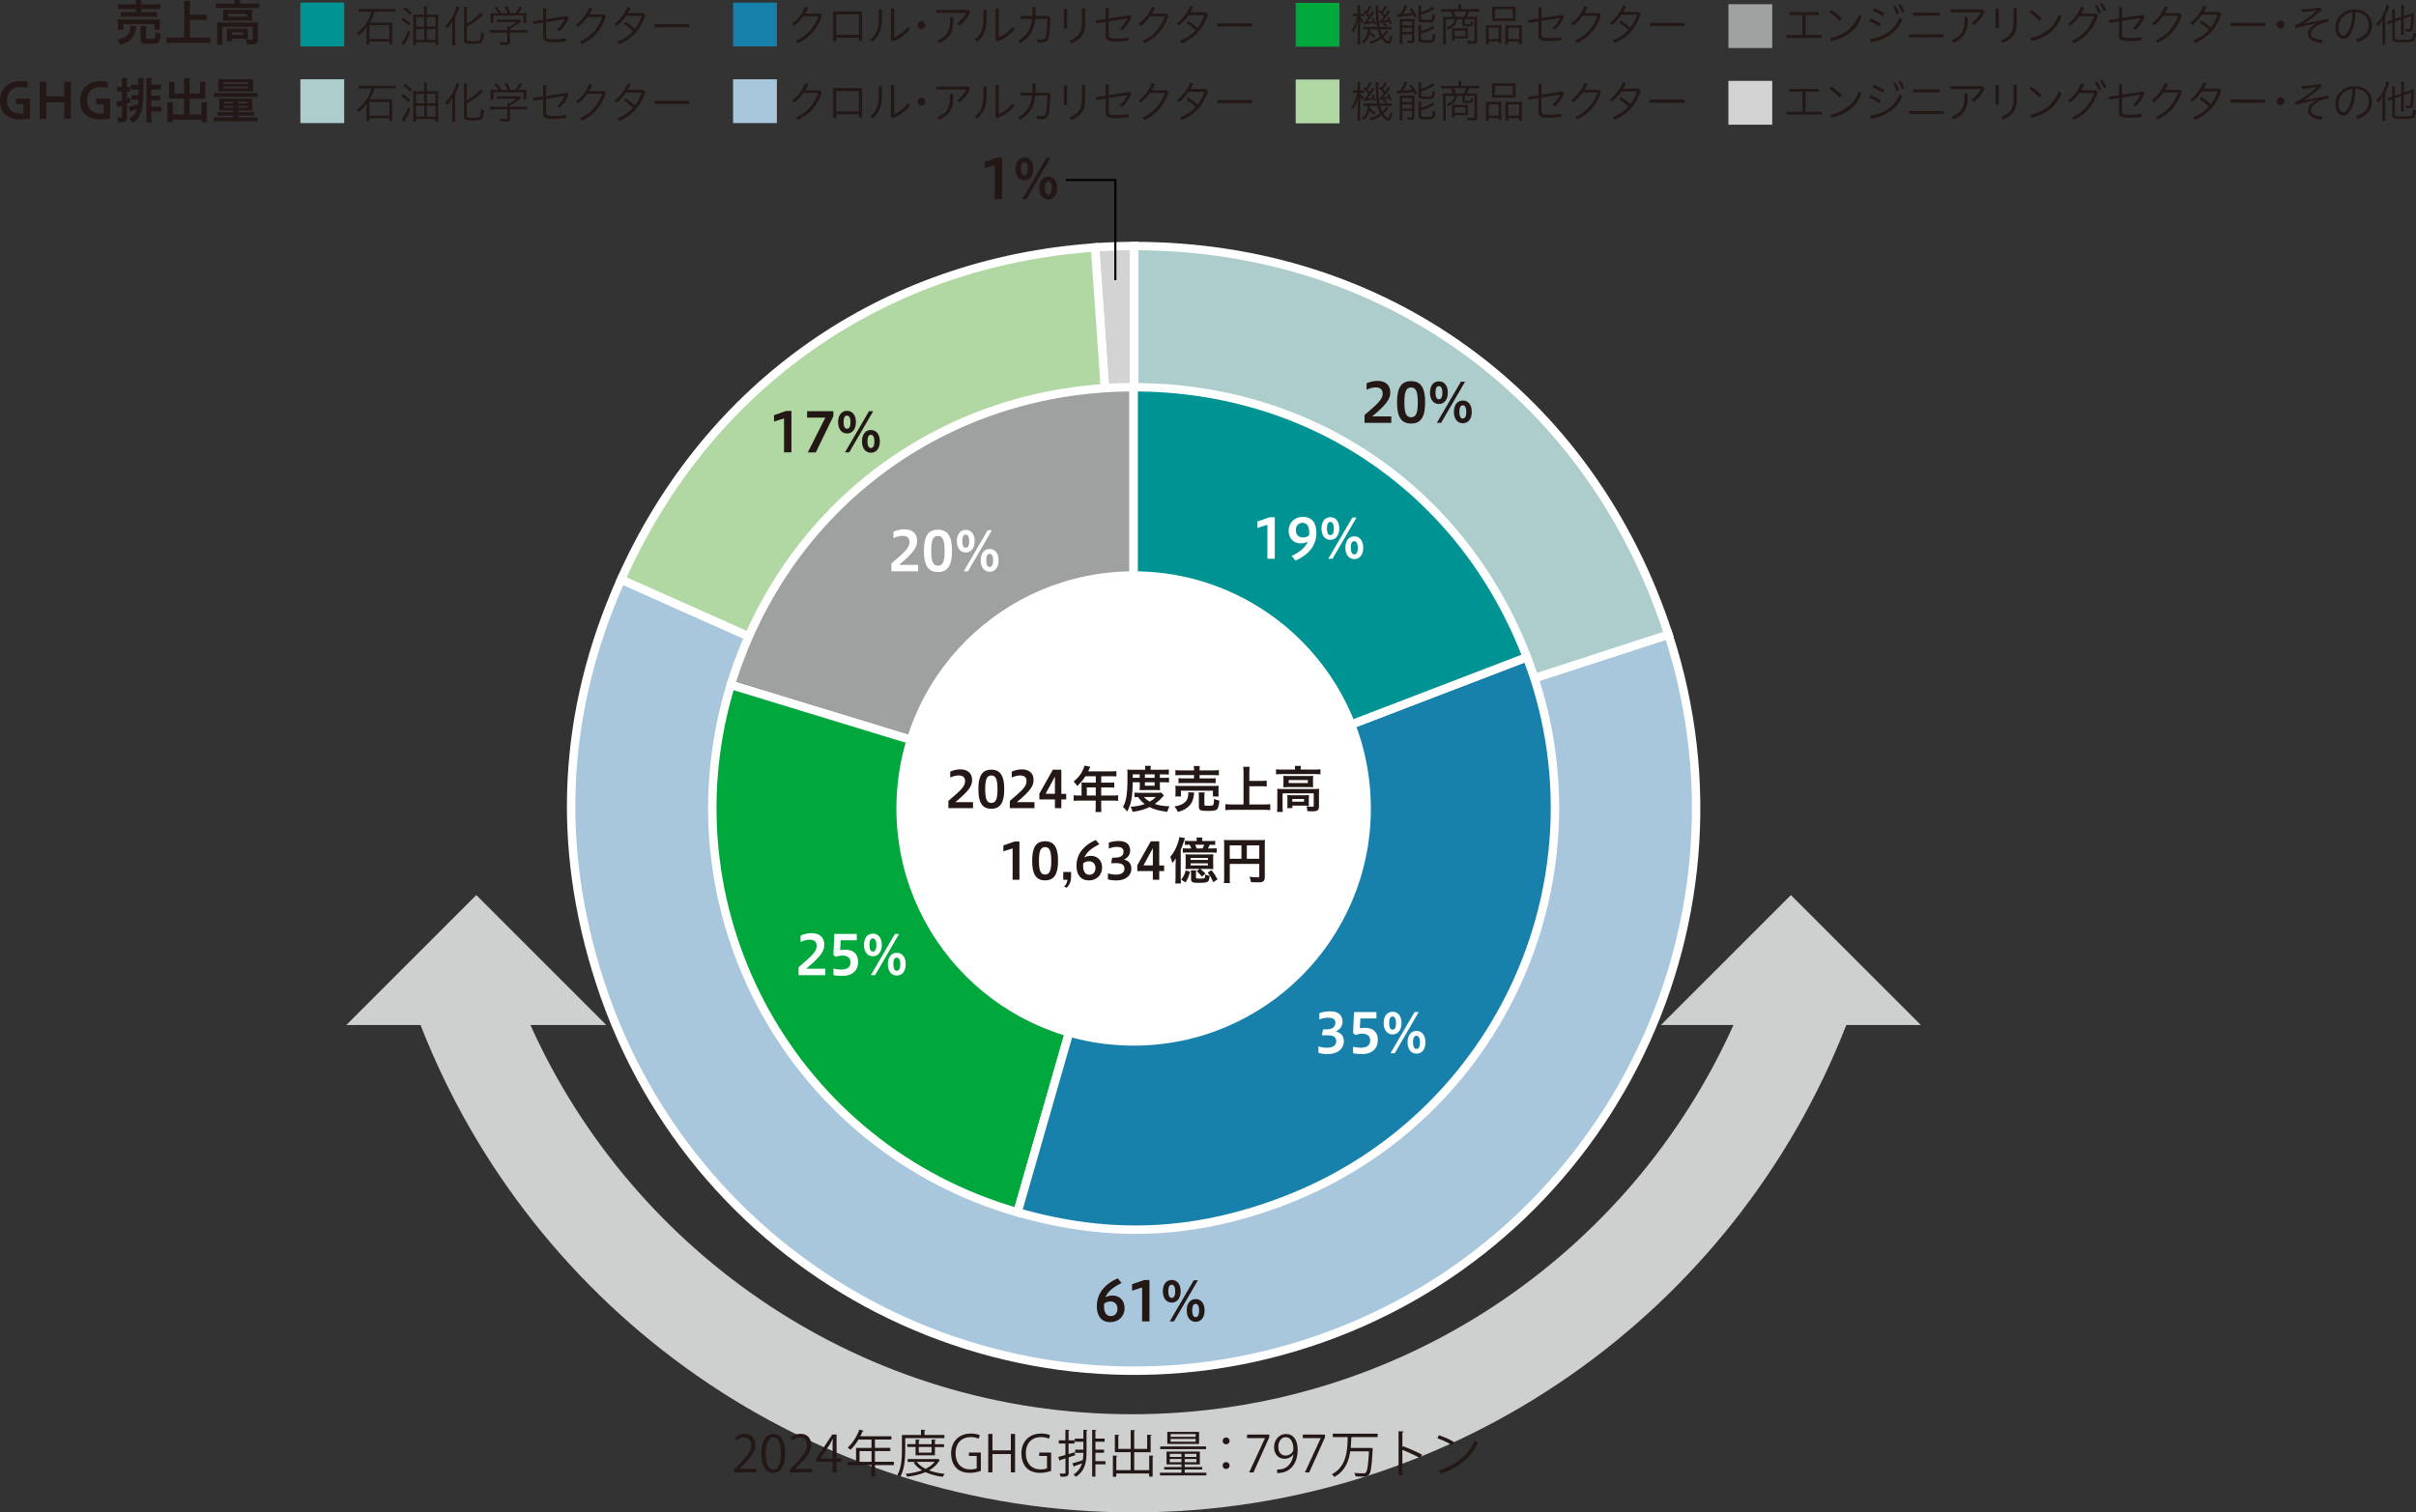 <svg id="_レイヤー_2" data-name="レイヤー 2" xmlns="http://www.w3.org/2000/svg" viewBox="0 0 573.4 359.04"><rect x="0" y="0" width="573.4" height="359.04" fill="#333333" stroke="none"/><defs><style>.cls-16{fill:#231815}.cls-20{fill:#fff}</style></defs><g id="_レイヤー_1-2" data-name="レイヤー 1"><g stroke="#fff" stroke-width="2" stroke-miterlimit="10"><path d="M269.19 191.89l-9.3-133.16c2.94-.21 6.35-.33 9.3-.33v133.48z" fill="#d3d3d4"/><path d="M269.19 191.89l-121.8-54.29c20.55-46.2 62.11-75.34 112.5-78.86l9.3 133.16z" fill="#b1d7a2"/><path d="M269.19 191.89l126.8-41.25c22.75 70.11-15.57 145.42-85.6 168.2s-145.25-15.59-168-85.7c-10.56-32.53-8.9-64.29 5-95.54l121.8 54.29z" fill="#a8c6dc"/><path d="M269.19 191.89V58.41c59.5 0 108.41 35.58 126.8 92.23l-126.8 41.25z" fill="#accdcc"/></g><path class="cls-16" d="M32.32 6.16c-.04.15-.05.22-.07.49-.1 1.1-.49 2-1.11 2.63-.35.35-.85.7-1.35.94-.32.15-.61.26-1.25.44-.25-.55-.42-.83-.82-1.28.71-.09 1.08-.2 1.57-.42.8-.37 1.26-.82 1.47-1.43.11-.32.19-.75.19-1.08 0-.11-.01-.25-.02-.37l1.39.07zm-4.38.91c.04-.27.05-.51.05-.83v-.82c0-.34-.01-.59-.05-.84.36.04.67.05 1.23.05h7.57c.56 0 .85-.01 1.25-.05-.04.25-.05.44-.05.81v.84c0 .34.01.6.05.84h-1.33V5.74h-7.41v1.33h-1.31zM32.27.9c0-.41-.01-.61-.06-.88h1.39c-.05.22-.06.46-.06.88v.13h3.09c.63 0 1.09-.02 1.38-.07v1.22c-.36-.04-.75-.06-1.35-.06h-3.12v.76h2.55c.59 0 .88-.01 1.17-.06V4c-.32-.04-.6-.05-1.17-.05h-6.26c-.54 0-.83.01-1.16.05V2.82c.29.05.58.06 1.16.06h2.43v-.76h-2.94c-.61 0-.98.01-1.37.06V.96c.29.05.75.07 1.4.07h2.9V.9zm2.39 7.99c0 .29.11.34.88.34s1.05-.05 1.17-.2c.11-.14.15-.46.21-1.4.39.19.73.3 1.22.39-.09 1.16-.27 1.77-.57 2.06-.27.25-.81.33-2.13.33-1.73 0-2.05-.15-2.05-.97V7.09c0-.48-.01-.73-.05-.96h1.38c-.05.26-.06.47-.06.89V8.9zm10.41.04h3.3c.6 0 1.12-.02 1.54-.07v1.38c-.49-.06-.95-.08-1.53-.08H41.1c-.54 0-1.06.02-1.58.08V8.86c.44.05.94.07 1.58.07h2.62V1.52c0-.52-.02-.85-.07-1.32h1.49c-.05.42-.07.81-.07 1.32v1.95h2.69c.5 0 .91-.02 1.32-.07v1.37c-.41-.05-.84-.07-1.32-.07h-2.69v4.22zM55.66.71c0-.26-.02-.48-.06-.71h1.39c-.04.25-.06.46-.06.71v.14h3.38c.51 0 .83-.02 1.21-.07v1.17c-.37-.05-.67-.06-1.19-.06h-7.91c-.52 0-.81.01-1.18.06V.78c.36.05.71.07 1.24.07h3.18V.71zm-4.1 5.63c0-.39-.01-.69-.05-1.04.36.04.7.05 1.19.05h7.41c.56 0 .83-.01 1.14-.05-.04.35-.05.62-.05 1.03v2.93c0 .57-.06.8-.27.98-.23.21-.58.28-1.39.28-.23 0-.29 0-.66-.02q-.19-.01-.36-.01c-.04-.52-.08-.78-.25-1.15.62.07 1.11.11 1.43.11.22 0 .28-.06.28-.25V6.34h-7.21v3.05c0 .58.01.87.06 1.26h-1.35c.05-.23.07-.73.07-1.26V6.34zm1.42-3.22c0-.36-.01-.56-.03-.82.33.02.61.04 1.12.04h4.75c.47 0 .71-.01 1.03-.04-.02.28-.04.46-.04.83v.97c0 .44 0 .57.04.83-.32-.02-.57-.04-1.09-.04h-4.73c-.46 0-.75.01-1.09.04.02-.23.03-.44.03-.83v-.98zm5.85 5.34c0 .34.01.56.04.77-.21-.02-.64-.03-.96-.03h-2.88v.57h-1.19c.04-.21.05-.48.05-.94V7.51c0-.33-.01-.53-.04-.75.27.02.52.04.92.04h3.16c.43 0 .6-.01.94-.04-.02.21-.04.39-.04.74v.96zm-4.66-4.5h4.44v-.69h-4.44v.69zm.84 4.33h2.72v-.62h-2.72v.62zM7.12 28.15c-.69.11-1.62.19-2.27.19C2.1 28.34 0 27.06 0 23.95s2.24-4.67 4.67-4.67c.76 0 1.33.04 1.87.15v1.4c-.53-.13-1.14-.16-1.72-.16-1.69 0-3.16.91-3.16 3.11 0 2.4 1.53 3.19 3.55 3.19.11 0 .23 0 .37-.01v-2.24h-1.8v-1.3h3.34v4.72zm2.3.06v-8.8H11v3.46h4.24v-3.46h1.58v8.8h-1.58v-3.9H11v3.9H9.42zm16.73-.06c-.69.11-1.62.19-2.27.19-2.75 0-4.85-1.28-4.85-4.39s2.24-4.67 4.67-4.67c.76 0 1.33.04 1.87.15v1.4c-.53-.13-1.14-.16-1.72-.16-1.69 0-3.16.91-3.16 3.11 0 2.4 1.53 3.19 3.55 3.19.11 0 .23 0 .37-.01v-2.24h-1.8v-1.3h3.34v4.72zm2.78-8.45c0-.55-.01-.83-.06-1.19h1.32c-.05.35-.06.64-.06 1.19v.94h.09c.29 0 .44-.01.64-.05v1.22c-.25-.02-.37-.04-.64-.04h-.09v1.73c.25-.08.39-.14.8-.29l.04 1.1c-.4.18-.47.21-.83.36v3.22c0 .89-.34 1.12-1.57 1.12-.13 0-.27-.01-.52-.02a4.78 4.78 0 00-.28-1.17c.39.05.66.07.87.07.23 0 .29-.06.29-.33V25.1c-.19.06-.37.12-.68.21-.26.08-.29.09-.41.14l-.23-1.29c.28-.01.56-.07 1.32-.29v-2.11h-.4c-.3 0-.53.01-.81.05v-1.24c.27.05.48.06.82.06h.39v-.94zm2.95 1.57c-.34 0-.54.01-.78.05V20.1c.21.04.43.05.78.05h.97v-.4c0-.54-.02-.89-.07-1.23h1.3c-.04.3-.06.69-.06 1.17v1.45c0 1.84-.09 3.6-.23 4.34-.18.9-.46 1.66-.82 2.24-.33.52-.63.84-1.38 1.43-.33-.4-.57-.61-1.04-.96.87-.52 1.24-.88 1.6-1.49.15-.27.26-.5.35-.82-.61.25-1.05.41-1.73.61l-.21-1.24c.67-.06 1.44-.22 2.17-.44.05-.42.07-.67.08-1.15h-.85c-.3 0-.5.01-.75.05v-1.17c.25.04.41.05.74.05h.9c.01-.35.01-.5.01-.71v-.6h-.97zm4.06 6.29c0 .63.02 1.06.07 1.49H34.7c.05-.43.07-.8.07-1.49v-7.77c0-.51-.01-.91-.05-1.28H36c-.05.33-.06.64-.06 1.19v.43h1.43c.39 0 .6-.01.82-.06v1.24c-.28-.04-.54-.05-.81-.05h-1.44v1.46h1.3c.42 0 .56-.01.78-.05v1.21c-.25-.03-.44-.05-.77-.05h-1.31v1.52h1.46c.41 0 .64-.01.88-.05v1.24c-.27-.02-.57-.05-.87-.05h-1.47v1.04zm7.76-7.88c0-.55-.02-.84-.07-1.14h1.44c-.06.33-.07.61-.07 1.14v2.52h2.45v-1.87c0-.37-.01-.63-.05-.9h1.38c-.05.34-.06.57-.06 1v2.28c0 .3.01.55.04.74-.26-.02-.53-.04-.81-.04H45v3.76h2.83v-1.9c0-.4-.01-.69-.06-.98h1.39c-.05.29-.06.63-.06 1.1v2.47c0 .54.01.83.07 1.15h-1.35v-.6H41v.6h-1.35c.05-.34.07-.69.07-1.15v-2.43c0-.46-.02-.8-.06-1.1h1.38c-.04.27-.05.53-.05.98v1.86h2.69v-3.76h-2.75c-.32 0-.55.01-.83.04.02-.26.04-.47.04-.74v-2.27c0-.42-.02-.71-.06-1.01h1.38c-.04.25-.05.53-.05.91v1.86h2.27v-2.52zm7.04 2.36c.35.05.63.06 1.19.06h8.01c.57 0 .88-.01 1.19-.06v1.02c-.32-.05-.57-.06-1.15-.06h-8.05c-.57 0-.87.01-1.19.06v-1.02zm2.32 4.19c-.46 0-.75.01-1.05.04.02-.26.04-.46.04-.92v-1.12c0-.37-.01-.57-.04-.85.25.04.55.05 1.09.05h5.73c.49 0 .75-.01 1.06-.05-.02.26-.04.44-.04.83v1.16c0 .43.01.7.04.91-.32-.02-.66-.04-1.05-.04H56.5v.4h2.88c.48 0 .73-.01.95-.05v.91c-.26-.04-.57-.05-1.01-.05H56.5v.43h3.35c.62 0 .9-.01 1.29-.07v1.02c-.38-.04-.75-.06-1.29-.06h-7.79c-.55 0-.9.01-1.31.06v-1.02c.4.06.68.07 1.31.07h3.24v-.43h-2.67c-.48 0-.75.01-1.03.05v-.91c.22.04.48.05.97.05h2.73v-.4h-2.24zm-.14-4.57c-.61 0-.87.01-1.16.04.03-.26.05-.49.05-.94v-1.1c0-.4-.01-.64-.05-.91.36.04.66.05 1.22.05h5.92c.57 0 .84-.01 1.21-.05-.04.27-.05.47-.05.91v1.1c0 .41.01.68.05.94-.29-.02-.54-.04-1.17-.04h-6.02zm.06-.71h5.88v-.39h-5.88v.39zm.01-1.03h5.88v-.39h-5.88v.39zm.21 4.21v.4h2.09v-.4H53.2zm0 1.03v.37h2.09v-.37H53.2zm3.3-.63h2.2v-.4h-2.2v.4zm0 1.01h2.2v-.37h-2.2v.37zM322.21 2.28c0-.54-.02-.84-.05-1.06h.71c-.04.23-.05.53-.05 1.05v1.01h.28c.27 0 .55-.02.67-.04v.63c-.23-.03-.38-.04-.66-.04h-.25c.18.45.48.93.77 1.24-.11.16-.17.25-.29.53-.23-.3-.41-.66-.56-1.09.03.71.03.94.04 1.51v3.34c0 .59.02.99.06 1.19h-.73c.04-.24.06-.7.06-1.19V6.57c0-.3.05-1.34.1-1.97-.25 1.34-.63 2.39-1.16 3.19-.07-.19-.25-.48-.36-.59.6-.84 1.06-2 1.33-3.37h-.36c-.29 0-.54.02-.71.04v-.63c.15.03.38.04.71.04h.45v-1zm2.99 4.66c-.01.2-.02.28-.04.49.31.41.78.8 1.32 1.08-.11.12-.17.22-.33.5-.43-.27-.82-.61-1.11-.97-.25.98-.7 1.73-1.39 2.3-.16-.2-.27-.3-.49-.44.9-.59 1.39-1.59 1.48-2.97h-.12c-.4 0-.68.02-.92.04v-.63c.24.04.5.05.92.05h2.32c-.21-1.23-.31-2.59-.32-4.46 0-.29-.01-.44-.05-.65h.72c-.05.24-.06.44-.06 1 0 1.52.1 2.96.29 4.11h1.8c.6 0 .83-.01 1.08-.06V7c-.3-.04-.57-.06-1.08-.06h-1.7c.12.54.27.94.51 1.36.46-.4.83-.84.96-1.14l.51.36c-.51.59-.82.92-1.18 1.24.44.62.85.99 1.12.99.11 0 .18-.07.27-.34.07-.25.08-.32.18-1.03.18.16.35.28.52.35-.23 1.29-.44 1.67-.92 1.67s-1.05-.43-1.62-1.26c-.7.53-1.63 1.01-2.53 1.28-.11-.23-.21-.34-.41-.52.99-.25 1.85-.65 2.64-1.23-.31-.55-.45-.94-.62-1.73h-1.74zm.33-5.41c-.26.55-.6 1.1-.96 1.57.19.2.35.41.49.59.28-.45.38-.63.61-1.11l.49.34c-.58.93-1.03 1.56-1.58 2.24.44-.04.97-.12 1.27-.18-.11-.28-.17-.36-.32-.63l.41-.16c.27.45.47.88.66 1.47l-.46.19c-.05-.23-.06-.26-.12-.45-.42.09-.88.18-1.95.34-.11.02-.15.02-.29.05l-.11-.57h.29c.36-.45.58-.74.82-1.08-.31-.43-.76-.9-1.21-1.27l.36-.41c.08.08.18.18.28.27.37-.52.65-1.02.79-1.47l.53.26zm1.87 3.4h.25c.35-.41.45-.52.76-.93a6.57 6.57 0 00-1.18-1.23l.33-.43c.17.16.23.22.32.3.3-.42.59-.94.74-1.35l.53.3c-.32.55-.58.95-.93 1.4.19.21.28.31.49.58.41-.57.52-.76.78-1.23l.47.36c-.83 1.13-1.23 1.63-1.71 2.18.5-.04.86-.08 1.25-.15-.12-.26-.16-.32-.31-.57l.42-.16c.23.35.53.98.75 1.56l-.47.19c-.1-.32-.15-.45-.21-.59-.32.06-1.15.18-1.85.26-.22.02-.23.03-.33.05l-.1-.56zm1.11.49c.26.16.5.34.77.62l-.37.34c-.21-.26-.47-.49-.76-.68l.36-.29zm3.02-2.1c.16 0 .39.01.45.01q.05 0 .35-.01c.47-.73.93-1.72 1.02-2.17l.71.21c-.08.14-.16.29-.2.4-.23.47-.6 1.14-.85 1.54.84-.05 1.55-.12 2.14-.21-.25-.44-.35-.59-.65-.99l.48-.26c.45.59.87 1.26 1.32 2.06l-.55.32c-.14-.29-.17-.36-.24-.5l-.07-.12c-.54.1-2.34.3-3.22.35-.03 0-.04 0-.29.02-.16.01-.18.02-.31.04l-.09-.69zm.68 2.09c0-.32-.01-.7-.04-.94.23.03.45.04.81.04h1.79c.46 0 .72-.01.95-.04-.02.2-.03.5-.03.68V9.5c0 .66-.17.75-1.26.75h-.32c0-.15-.08-.5-.15-.65.24.04.49.05.8.05.26 0 .32-.04.32-.22V8.12h-2.26v1.27c0 .48.01.77.05 1.04h-.72c.03-.23.05-.59.05-1.02V5.4zm.62.64h2.26v-.98h-2.26v.98zm0 1.54h2.26v-1h-2.26v1zm4.44-4.71c.92-.24 2.19-.85 2.71-1.3l.45.55c-.08.04-.11.05-.17.08-.05.02-.08.04-.41.22-.73.41-1.63.77-2.58 1.05v.92c0 .29.11.32 1.07.32s1.25-.03 1.38-.11c.17-.1.22-.37.26-1.28.17.1.4.21.6.25-.08.86-.17 1.25-.34 1.46-.17.21-.57.26-1.89.26-1.45 0-1.7-.1-1.7-.69V2.2c0-.39-.02-.65-.06-.88h.74c-.04.21-.06.45-.06.88v.69zm.01 4.49c.92-.21 2.19-.79 2.75-1.27l.47.52c-1.33.75-2.06 1.05-3.22 1.35v1.22c0 .2.07.27.33.31.21.04.47.05.98.05.8 0 1.12-.06 1.25-.22.11-.15.19-.58.23-1.31.12.07.42.21.61.26-.09.96-.2 1.36-.45 1.59-.22.22-.56.27-1.7.27-.98 0-1.28-.03-1.56-.15-.24-.1-.32-.26-.32-.6V6.85c0-.52-.01-.72-.05-.92h.73c-.04.21-.05.39-.05.88v.54zm8.87-5.65c0-.27-.02-.48-.06-.69h.77c-.03.14-.06.43-.06.69v.46h3.24c.47 0 .79-.02 1.04-.06v.69a9.08 9.08 0 00-1.02-.05h-1.36c-.19.46-.43.95-.6 1.23h1.57c.48 0 .75-.01.95-.04-.03.23-.04.44-.04.82v4.8c0 .67-.23.83-1.11.83-.27 0-.62-.01-1.13-.04-.04-.29-.08-.46-.18-.69.48.07 1.01.11 1.33.11.36 0 .46-.06.46-.28V4.54h-2.31v1c0 .18.07.2.65.2s.73-.03.79-.16c.05-.09.07-.23.1-.58.11.08.36.2.52.24-.14.94-.27 1.03-1.46 1.03-1 0-1.2-.09-1.2-.57V4.55h-1.21c-.17 1.19-.78 1.88-2.17 2.47-.1-.2-.2-.32-.4-.52 1.28-.43 1.81-.96 1.93-1.95h-2.06v4.83c0 .47.02.84.06 1.11h-.76c.04-.29.06-.62.06-1.11V4.79c0-.3-.01-.57-.04-.83.15.02.53.04.97.04h1.44c-.09-.35-.32-.92-.5-1.23h-1.29c-.38 0-.82.02-1.03.05v-.69c.29.04.57.06 1.05.06h3.08v-.46zm2.22 6.57c0 .49.01.59.04.88a8.12 8.12 0 00-.94-.04h-2.24v.51h-.66c.04-.26.05-.4.05-.74V7.39c0-.27-.01-.52-.04-.71.27.02.48.03.87.03h2.02c.56 0 .77-.01.93-.03-.03.27-.04.45-.04.83v.77zm-.95-4.31c.27-.44.46-.84.58-1.23h-2.99c.18.37.37.85.49 1.23h1.91zm-2.18 4.63h2.53V7.26h-2.53v1.35zm7.44-1.66c0-.43-.01-.69-.04-.99.27.03.59.04.94.04h1.94c.3 0 .57-.01.82-.03-.02.18-.03.42-.03.95v2.36c0 .51.01.8.04 1h-.67v-.45h-2.36v.65h-.69c.03-.22.05-.56.05-1.07V6.95zm.64 2.31h2.36v-2.7h-2.36v2.7zm.83-6.88c0-.34-.01-.6-.04-.85.25.03.65.05 1.14.05h3.33c.56 0 .94-.02 1.16-.05-.03.22-.04.52-.04.85V4.1c0 .34.02.72.04.9-.28-.03-.58-.04-1.07-.04h-3.48c-.49 0-.82.01-1.08.04.03-.27.04-.52.04-.88V2.39zm.64 1.99h4.25V2.16h-4.25v2.21zm2.52 2.47c0-.51-.01-.66-.03-.86.24.02.5.03.82.03h2.25c.34 0 .64-.01.87-.04-.03.23-.04.57-.04.99v2.47c0 .52.01.84.05 1.06h-.69v-.65h-2.61v.65h-.67c.03-.22.04-.54.04-1.01V6.85zm.63 2.42h2.61v-2.7h-2.61v2.7zm12.93-5.75l.33.45c-.61 1.37-1.3 2.39-2.2 3.15l-.53-.46c.81-.67 1.46-1.63 1.75-2.37l-4.37.68v3.27c0 .59.29.8 1.62.8 1.16 0 2.05-.07 3.04-.24l.08.72c-1.02.17-1.96.23-3.13.23-1.71 0-2.33-.32-2.33-1.28V5.08l-2.34.36-.08-.66 2.42-.37v-2.7h.72v2.58l5.02-.78zm8.73-.4l.38.47c-1 3.31-3.15 5.42-5.65 6.57l-.5-.55c2.62-1.18 4.39-3.19 5.31-5.84h-3.52c-.66.9-1.4 1.69-2.22 2.28l-.5-.43a9.885 9.885 0 003.14-4.15l.75.24c-.23.49-.46.96-.75 1.42h3.55zm3.14 6.49c1.65-.66 2.75-1.43 3.73-2.49a12.32 12.32 0 00-2.19-1.74l.41-.47c.84.51 1.52 1 2.24 1.65.68-.87 1.21-1.89 1.62-3.06h-3.74c-.68.96-1.39 1.74-2.24 2.41l-.53-.44c1.26-.92 2.5-2.56 3.14-4.14l.71.23c-.19.45-.42.86-.68 1.27h3.69l.48.52c-1.21 3.67-3.21 5.55-6.16 6.87l-.49-.62zm17.06-4.18v.75h-8.24v-.75h8.24z"/><path fill="#00a73c" d="M307.51.68h10.4v10.4h-10.4z"/><path class="cls-16" d="M194.65 3.22l.39.47c-1 3.31-3.15 5.42-5.65 6.57l-.5-.55c2.62-1.18 4.39-3.19 5.31-5.84h-3.52c-.66.9-1.4 1.69-2.22 2.28l-.5-.43a9.885 9.885 0 003.14-4.15l.75.24c-.23.49-.46.96-.75 1.42h3.55zm3.82 5.72v.87h-.74V2.72h6.85v6.99h-.74v-.77h-5.37zm5.37-5.54h-5.37v4.85h5.37V3.4zm5.47-1.11v2.13c0 2.56-.63 4.18-2.29 5.51l-.5-.53c1.42-1.05 2.04-2.55 2.04-4.88V2.29h.75zm2.9-.29v6.92a8.615 8.615 0 003.27-2.56l.46.57c-1.06 1.29-2.33 2.26-4.07 2.91l-.41-.3V2h.75zm7.44 3.92c0 .52-.45.93-.94.93-.52 0-.93-.41-.93-.93 0-.49.41-.94.93-.94.49 0 .94.45.94.94zm10.6-3.04a7.999 7.999 0 01-2.53 3.18l-.59-.52c1.04-.7 1.81-1.67 2.21-2.5h-7.17v-.69h7.64l.45.52zm-4.02 1.23v1.02c0 2.64-1.11 4.17-3.38 5.11l-.44-.6c2.17-.81 3.06-2.21 3.06-4.5V4.11h.76zm7.92-1.82v2.13c0 2.56-.63 4.18-2.29 5.51l-.5-.53c1.42-1.05 2.04-2.55 2.04-4.88V2.29h.75zm2.89-.29v6.92a8.615 8.615 0 003.27-2.56l.46.57c-1.06 1.29-2.33 2.26-4.07 2.91l-.41-.3V2h.75zm5.11 2.45v-.66h2.87c.02-.33.03-.66.03-1.02V1.63h.73V2.8c0 .36 0 .69-.02 1h3.09l.45.42c-.05 1.69-.17 3.24-.34 4.33-.19 1.16-.74 1.53-1.68 1.53-.44 0-.81-.05-1.14-.11l-.09-.71c.41.08.84.14 1.29.14.49 0 .78-.22.93-1 .19-1.03.26-2.61.28-3.93h-2.84c-.33 2.88-1.48 4.51-3.6 5.78l-.44-.54c1.97-1.18 2.99-2.68 3.29-5.23h-2.8zm10.35-2.33h.76v4.63h-.76V2.12zm5.03-.12v3.61c0 2.5-1.18 3.91-3.36 4.68l-.4-.61c2.04-.71 3-1.98 3-4.15V2h.76zm10.64 1.61l.33.45c-.61 1.37-1.3 2.39-2.2 3.15l-.53-.46c.81-.67 1.46-1.63 1.75-2.37l-4.37.68v3.27c0 .59.29.8 1.62.8 1.15 0 2.05-.07 3.04-.24l.08.72c-1.02.17-1.96.23-3.13.23-1.71 0-2.33-.32-2.33-1.28V5.18l-2.34.36-.08-.66 2.42-.37v-2.7h.72v2.58l5.02-.78zm8.74-.39l.39.47c-1 3.31-3.15 5.42-5.65 6.57l-.5-.55c2.62-1.18 4.39-3.19 5.31-5.84h-3.52c-.66.9-1.4 1.69-2.22 2.28l-.5-.43a9.885 9.885 0 003.14-4.15l.75.24c-.23.49-.46.96-.75 1.42h3.55zm3.13 6.48c1.65-.66 2.75-1.43 3.73-2.49a12.32 12.32 0 00-2.19-1.74l.41-.47c.84.51 1.52 1 2.24 1.65.68-.87 1.21-1.89 1.62-3.06h-3.74c-.68.96-1.39 1.74-2.24 2.41l-.53-.44c1.26-.92 2.5-2.56 3.14-4.14l.71.23c-.19.45-.42.86-.68 1.27h3.69l.48.52c-1.21 3.67-3.22 5.55-6.16 6.87l-.49-.62zm17.06-4.17v.75h-8.24v-.75h8.24z"/><path fill="#1881ab" d="M173.98.62h10.4v10.4h-10.4z"/><path class="cls-16" d="M86.36 2.78c-.67.01-.8.02-1.21.07v-.76c.3.05.67.07 1.2.07h6.34c.57 0 .9-.02 1.2-.07v.76c-.36-.05-.66-.07-1.19-.07h-3.83c-.22.86-.65 1.83-1.13 2.6h4.37c.43 0 .8-.02 1.01-.05-.02.28-.05.72-.04 1V9.5c-.01.33.02.79.06 1.01h-.74v-.66h-4.72v.66h-.74c.04-.27.06-.61.07-1.03v-2.3c0-.32 0-.47.02-.78-.54.78-1.04 1.31-1.9 2-.1-.23-.28-.45-.46-.59 1.65-1.08 3.01-3.04 3.5-5.03h-1.8zm1.31 6.48h4.73V5.99h-4.73v3.27zM95.6 4.2c.63.37 1.18.78 1.77 1.32l-.4.58c-.57-.6-1.11-1.04-1.76-1.43l.39-.48zm1.8 3.38c-.41 1.07-.86 2.03-1.31 2.73-.09.17-.17.3-.23.41l-.59-.53c.53-.54 1.19-1.78 1.58-3l.55.4zm-1.29-5.85c.61.38 1.1.79 1.63 1.33l-.41.53c-.55-.6-1.01-.99-1.64-1.42l.42-.45zm6.86 1.75c.4 0 .84-.02 1.08-.06-.03.28-.05.71-.05 1.1v4.97c0 .4.02.72.07 1.17h-.72v-.6h-4.6v.6h-.71c.04-.24.06-.73.06-1.11V4.49c0-.41-.01-.82-.04-1.05.2.03.58.04 1.03.04h1.57v-.96c0-.45-.03-.83-.07-1.05h.78c-.05.27-.07.58-.07 1.07v.94h1.67zm-4.21.59v2.25h1.92V4.07h-1.92zm0 2.83v2.56h1.92V6.9h-1.92zm2.55-.58h2.05V4.07h-2.05v2.25zm0 3.14h2.05V6.9h-2.05v2.56zm6.05-3.19c0-.53 0-.77.03-1.25-.24.45-.78 1.18-1.3 1.72-.11-.2-.29-.45-.44-.59 1.31-1.22 2.5-3.31 2.65-4.66l.75.22c-.02.06-.04.1-.04.11l-.17.46c-.25.6-.45 1.06-.82 1.89v5.34c0 .42.03.86.07 1.24h-.81c.05-.35.07-.79.07-1.26V6.27zm3.44 3.08c0 .35.16.41 1.33.41s1.56-.05 1.71-.25c.17-.23.27-.77.35-1.85.2.12.52.27.68.3-.12 1.13-.27 1.72-.48 2-.26.34-.75.44-2.29.44-1.72 0-1.98-.12-1.98-.93V2.71c0-.41-.02-.91-.06-1.1h.8c-.03.2-.06.7-.06 1.1v2.88c1.31-.7 2.76-1.86 3.25-2.59l.59.55a.91.91 0 00-.21.18c-.04.03-.18.16-.42.37-.98.86-1.97 1.56-3.22 2.24v3.01zm10.25.55c0 .62-.2.75-1.14.75-.29 0-.83-.02-1.18-.05-.06-.29-.11-.47-.21-.66.53.07.98.1 1.34.1.46 0 .53-.03.53-.25V7.75h-3.06c-.43 0-.81.02-1.07.06V7.1c.25.04.6.06 1.06.06h3.07v-.18c0-.24-.01-.37-.03-.59h.44c.63-.3 1.42-.79 1.82-1.16h-3.74c-.31 0-.78.02-.97.05v-.67c.22.03.61.05.99.05h3.68c.34 0 .62-.01.76-.04l.37.42c-.09.07-.12.09-.22.18-.9.75-1.46 1.11-2.46 1.61v.32h3.03c.49 0 .82-.02 1.07-.06v.71c-.21-.04-.62-.06-1.08-.06h-3.02v2.14zm-2.75-6.75c-.28-.5-.51-.81-.97-1.32l.61-.19c.44.54.68.87 1.04 1.51h1.49c-.19-.53-.43-.99-.74-1.47l.64-.18c.36.63.57 1.1.77 1.64h1.11c.47-.53.81-1.08 1.05-1.63l.63.27c-.39.63-.65.99-.97 1.36h.79c.55 0 .85-.01 1.18-.04-.03.23-.04.43-.04.84v.76c0 .22.02.51.05.72h-.68V3.69h-7.19v1.73h-.68c.03-.21.05-.47.05-.72v-.76c0-.42-.01-.61-.04-.84.34.03.55.04 1.17.04h.72zm16.34.65l.33.45c-.61 1.37-1.3 2.39-2.2 3.15l-.53-.46c.81-.67 1.46-1.63 1.75-2.37l-4.37.68v3.27c0 .59.29.8 1.62.8 1.16 0 2.05-.07 3.04-.24l.08.72c-1.02.17-1.96.23-3.13.23-1.71 0-2.33-.32-2.33-1.28V5.37l-2.34.36-.08-.66 2.42-.37V2h.72v2.58l5.02-.78zm8.74-.39l.39.47c-1 3.31-3.15 5.42-5.65 6.57l-.5-.55c2.62-1.18 4.39-3.19 5.31-5.84h-3.52c-.66.9-1.4 1.69-2.22 2.28l-.5-.43a9.885 9.885 0 003.14-4.15l.75.24c-.23.49-.46.96-.75 1.42h3.55zm3.13 6.48c1.65-.66 2.75-1.43 3.73-2.49a12.32 12.32 0 00-2.19-1.74l.41-.47c.84.51 1.52 1 2.24 1.65.68-.87 1.21-1.89 1.62-3.06h-3.74c-.68.96-1.39 1.74-2.24 2.41l-.53-.44c1.26-.92 2.5-2.56 3.14-4.14l.71.23c-.19.45-.42.86-.68 1.27h3.69l.48.52c-1.21 3.67-3.22 5.55-6.16 6.87l-.49-.62zm17.06-4.17v.75h-8.24v-.75h8.24z"/><path fill="#009393" d="M71.29.62h10.4v10.4h-10.4z"/><path class="cls-16" d="M427.76 8.32V3.57h-3.13v-.68h7.06v.68h-3.17v4.75h3.83V9H424v-.68h3.77zm6.91-5.96c.89.6 1.69 1.25 2.45 2.02l-.57.6c-.76-.86-1.49-1.5-2.35-2.11l.48-.51zm-.27 6.7c3.11-.68 5.62-2.39 6.77-5.56l.68.4c-1.21 3.29-3.84 5.13-7.22 5.85l-.23-.69zm9.54-4.66c.81.28 1.69.72 2.48 1.24l-.36.65c-.81-.56-1.67-.98-2.47-1.31l.35-.57zm-.12 4.86c3.26-.49 5.7-2.03 7.09-5.07l.6.48c-1.51 3.22-3.99 4.75-7.48 5.34l-.21-.75zm1-7.28c.83.29 1.64.69 2.43 1.2l-.38.66c-.78-.56-1.61-.95-2.4-1.28l.35-.57zm5.01-.64c.38.53.74 1.28.89 1.86l-.59.23c-.17-.66-.46-1.3-.83-1.86l.53-.23zm1.22-.38c.41.5.75 1.25.97 1.81l-.6.22c-.24-.68-.53-1.25-.89-1.83l.53-.2zm10.25 7.2v.71h-8.24v-.71h8.24zm-7.29-5.14h6.34v.71h-6.34v-.71zm17.01-.24a7.999 7.999 0 01-2.53 3.18l-.59-.52c1.04-.7 1.81-1.67 2.21-2.5h-7.17v-.69h7.64l.45.52zM467 4.01v1.02c0 2.64-1.11 4.17-3.38 5.11l-.44-.6c2.16-.81 3.06-2.21 3.06-4.5V4.01h.76zm6.6-1.99h.76v4.63h-.76V2.02zm5.04-.13V5.5c0 2.5-1.18 3.91-3.36 4.68l-.4-.61c2.04-.71 3-1.98 3-4.15V1.89h.76zm3.46.47c.89.6 1.69 1.25 2.45 2.02l-.57.6c-.76-.86-1.49-1.5-2.35-2.11l.48-.51zm-.27 6.7c3.11-.68 5.62-2.39 6.77-5.56l.68.4c-1.21 3.29-3.84 5.13-7.22 5.85l-.23-.69zm15.66-5.85l.38.47c-1 3.31-3.15 5.42-5.65 6.57l-.5-.55c2.62-1.18 4.39-3.19 5.31-5.84h-3.52c-.66.9-1.4 1.69-2.22 2.28l-.5-.43a9.885 9.885 0 003.14-4.15l.75.24c-.23.49-.46.96-.75 1.42h3.55zm.17-2.1c.41.52.79 1.25.97 1.83l-.58.25c-.2-.65-.51-1.28-.91-1.82l.52-.26zm1.19-.43c.43.49.8 1.22 1.04 1.77l-.59.25c-.26-.67-.58-1.23-.97-1.79l.52-.23zm9.8 2.83l.33.45c-.61 1.37-1.3 2.39-2.2 3.15l-.53-.46c.81-.67 1.46-1.63 1.75-2.37l-4.37.68v3.27c0 .59.29.8 1.62.8 1.16 0 2.05-.07 3.04-.24l.08.72c-1.02.17-1.96.23-3.13.23-1.71 0-2.33-.32-2.33-1.28V5.08l-2.34.36-.08-.66 2.42-.37v-2.7h.72v2.58l5.02-.78zm8.74-.4l.38.47c-1 3.31-3.15 5.42-5.65 6.57l-.5-.55c2.62-1.18 4.39-3.19 5.31-5.84h-3.52c-.66.9-1.4 1.69-2.22 2.28l-.5-.43a9.885 9.885 0 003.14-4.15l.75.24c-.23.49-.46.96-.75 1.42h3.55zm3.13 6.49c1.65-.66 2.75-1.43 3.73-2.49a12.32 12.32 0 00-2.19-1.74l.41-.47c.84.51 1.52 1 2.24 1.65.68-.87 1.21-1.89 1.62-3.06h-3.74c-.68.96-1.39 1.74-2.24 2.41l-.53-.44c1.26-.92 2.5-2.56 3.14-4.14l.71.23c-.19.45-.42.86-.68 1.27h3.69l.48.52c-1.21 3.67-3.21 5.55-6.16 6.87l-.49-.62zm17.07-4.18v.75h-8.24v-.75h8.24zm4.6.4c0 .52-.45.93-.94.93-.52 0-.93-.41-.93-.93 0-.49.41-.94.93-.94.49 0 .94.45.94.94zm10.37-1.34c.1.2.15.39.15.57v.12c-.72.09-1.46.29-2.19.62-1.46.69-2.07 1.48-2.07 2.2 0 .87.74 1.34 2.71 1.43.01.06.01.14.01.21 0 .19-.02.37-.08.53-2.29-.1-3.32-.97-3.32-2.19 0-.79.62-1.76 2.09-2.41v-.04c-.38.07-1.19.25-2.84.61-.98.21-1.54.38-2.13.52a.892.892 0 01-.21-.59c.42-.17 1.07-.49 1.68-.87 1.37-.85 2.47-1.75 3.52-2.71h-.02c-.98.16-2.26.31-3.52.41-.04-.21-.07-.4-.07-.58v-.08c1.41-.06 2.95-.24 4.43-.48.12.14.24.33.28.6-1.47 1.33-2.84 2.41-4.2 3.24v.04l5.81-1.14zm6.51 4.87c2.09-.58 3.13-1.8 3.13-3.43 0-1.93-1.48-2.99-3.16-3.04-.02 2.13-.43 3.78-1.18 5.08-.57.98-1.16 1.27-1.83 1.27-.9 0-1.75-1.06-1.75-2.79 0-2.1 1.78-4.19 4.58-4.19 2.2 0 4.09 1.42 4.09 3.67 0 2.08-1.27 3.41-3.43 4.1l-.45-.67zm-4.08-2.93c0 1.37.59 2.03 1.07 2.03.41 0 .82-.23 1.2-.92.66-1.12 1.01-2.58 1.05-4.63-2.23.27-3.32 2.04-3.32 3.52zm10.46-.54c0-.3 0-.81.03-1.23-.4.71-.59.98-1.06 1.53-.19-.28-.25-.36-.43-.55 1.21-1.23 2.16-3.02 2.39-4.48l.72.22c-.05.14-.07.18-.21.58-.22.63-.48 1.24-.79 1.81v5.48c0 .52.02.91.05 1.22h-.77c.04-.33.06-.69.06-1.24V5.87zm2.94-.71v3.79c0 .25.07.33.37.4.28.05.7.07 1.5.07 1.29 0 1.81-.04 2.05-.18.23-.14.36-.56.44-1.46.26.15.38.19.66.26-.16 1.02-.32 1.48-.59 1.68-.32.22-1.01.3-2.57.3-.6 0-1.12-.02-1.49-.06-.4-.04-.69-.15-.83-.3-.11-.11-.17-.28-.17-.55V5.39l-.19.06c-.53.19-.69.25-.84.33l-.14-.7c.22-.02.49-.09.88-.22l.28-.09V3.35c0-.42-.02-.8-.06-1.04h.76c-.04.23-.06.6-.06 1.01v1.22l1.5-.51V2.2c0-.33-.02-.71-.06-.95h.75c-.04.25-.06.58-.06.94v1.62l1.6-.55c.42-.15.64-.24.8-.32v.07c-.01.17-.02.28-.02.37-.02.91-.11 2.49-.19 3.09-.09.86-.26 1.05-.92 1.05-.25 0-.43-.01-.74-.04-.03-.21-.08-.44-.17-.65.3.06.6.1.81.1.33 0 .36-.07.45-.88.05-.55.1-1.37.12-2.26l-1.76.61v2.88c0 .34.02.76.06.98h-.75c.04-.24.06-.56.06-.99V4.62l-1.5.53z"/><path fill="#9fa0a0" d="M410.21 1h10.4v10.4h-10.4z"/><path class="cls-16" d="M322.21 20.48c0-.54-.02-.84-.05-1.06h.71c-.04.23-.05.53-.05 1.05v1.01h.28c.27 0 .55-.02.67-.04v.63c-.23-.03-.38-.04-.66-.04h-.25c.18.45.48.93.77 1.24-.11.16-.17.25-.29.53-.23-.3-.41-.66-.56-1.09.03.71.03.94.04 1.51v3.34c0 .59.02.99.06 1.19h-.73c.04-.24.06-.7.06-1.19v-2.79c0-.3.05-1.34.1-1.97-.25 1.34-.63 2.39-1.16 3.19-.07-.19-.25-.48-.36-.59.6-.84 1.06-2 1.33-3.37h-.36c-.29 0-.54.02-.71.04v-.63c.15.03.38.04.71.04h.45v-1zm2.99 4.66c-.01.2-.02.28-.04.49.31.41.78.8 1.32 1.08-.11.12-.17.22-.33.5-.43-.27-.82-.61-1.11-.97-.25.98-.7 1.73-1.39 2.3-.16-.2-.27-.3-.49-.44.9-.59 1.39-1.59 1.48-2.97h-.12c-.4 0-.68.02-.92.04v-.63c.24.04.5.05.92.05h2.32c-.21-1.23-.31-2.59-.32-4.46 0-.29-.01-.44-.05-.65h.72c-.05.24-.06.44-.06 1 0 1.52.1 2.96.29 4.11h1.8c.6 0 .83-.01 1.08-.06v.67c-.3-.04-.57-.06-1.08-.06h-1.7c.12.54.27.94.51 1.36.46-.4.83-.84.96-1.14l.51.36c-.51.59-.82.92-1.18 1.24.44.62.85.99 1.12.99.11 0 .18-.07.27-.34.07-.25.08-.32.18-1.03.18.16.35.28.52.35-.23 1.29-.44 1.67-.92 1.67s-1.05-.43-1.62-1.26c-.7.53-1.63 1.01-2.53 1.28-.11-.23-.21-.34-.41-.52.99-.25 1.85-.65 2.64-1.23-.31-.55-.45-.94-.62-1.73h-1.74zm.33-5.41c-.26.55-.6 1.1-.96 1.57.19.2.35.41.49.59.28-.45.38-.63.61-1.11l.49.34c-.58.93-1.03 1.56-1.58 2.24.44-.04.97-.12 1.27-.18-.11-.28-.17-.36-.32-.63l.41-.16c.27.45.47.88.66 1.47l-.46.19c-.05-.23-.06-.26-.12-.45-.42.09-.88.18-1.95.34-.11.02-.15.02-.29.05l-.11-.57h.29c.36-.45.58-.74.82-1.08-.31-.43-.76-.9-1.21-1.27l.36-.41c.08.08.18.18.28.27.37-.52.65-1.02.79-1.47l.53.26zm1.87 3.4h.25c.35-.41.45-.52.76-.93a6.57 6.57 0 00-1.18-1.23l.33-.43c.17.16.23.22.32.3.3-.42.59-.94.74-1.35l.53.3c-.32.55-.58.95-.93 1.4.19.21.28.31.49.58.41-.57.52-.76.78-1.23l.47.36c-.83 1.13-1.23 1.63-1.71 2.18.5-.04.86-.08 1.25-.15-.12-.26-.16-.32-.31-.57l.42-.16c.23.35.53.98.75 1.56l-.47.19c-.1-.32-.15-.45-.21-.59-.32.06-1.15.18-1.85.26-.22.02-.23.03-.33.05l-.1-.56zm1.11.49c.26.16.5.34.77.62l-.37.34c-.21-.26-.47-.49-.76-.68l.36-.29zm3.02-2.1c.16 0 .39.01.45.01q.05 0 .35-.01c.47-.73.93-1.72 1.02-2.17l.71.21c-.08.14-.16.29-.2.4-.23.47-.6 1.14-.85 1.54.84-.05 1.55-.12 2.14-.21-.25-.44-.35-.59-.65-.99l.48-.26c.45.59.87 1.26 1.32 2.06l-.55.32c-.14-.29-.17-.36-.24-.5l-.07-.12c-.54.1-2.34.3-3.22.35-.03 0-.04 0-.29.02-.16.01-.18.02-.31.04l-.09-.69zm.68 2.09c0-.32-.01-.7-.04-.94.23.03.45.04.81.04h1.79c.46 0 .72-.01.95-.04-.02.2-.03.5-.03.68v4.35c0 .66-.17.75-1.26.75h-.32c0-.15-.08-.5-.15-.65.24.04.49.05.8.05.26 0 .32-.04.32-.22v-1.31h-2.26v1.27c0 .48.01.77.05 1.04h-.72c.03-.23.05-.59.05-1.02V23.6zm.62.64h2.26v-.98h-2.26v.98zm0 1.54h2.26v-1h-2.26v1zm4.44-4.71c.92-.24 2.19-.85 2.71-1.3l.45.55c-.08.04-.11.05-.17.08-.05.02-.08.04-.41.22-.73.41-1.63.77-2.58 1.05v.92c0 .29.11.32 1.07.32s1.25-.03 1.38-.11c.17-.1.22-.37.26-1.28.17.1.4.21.6.25-.08.86-.17 1.25-.34 1.46-.17.21-.57.26-1.89.26-1.45 0-1.7-.1-1.7-.69V20.4c0-.39-.02-.65-.06-.88h.74c-.04.21-.06.45-.06.88v.69zm.01 4.49c.92-.21 2.19-.79 2.75-1.27l.47.52c-1.33.75-2.06 1.05-3.22 1.35v1.22c0 .2.07.27.33.31.21.04.47.05.98.05.8 0 1.12-.06 1.25-.22.11-.15.19-.58.23-1.31.12.07.42.21.61.26-.09.96-.2 1.36-.45 1.59-.22.22-.56.27-1.7.27-.98 0-1.28-.03-1.56-.15-.24-.1-.32-.26-.32-.6v-2.54c0-.52-.01-.72-.05-.92h.73c-.04.21-.05.39-.05.88v.54zm8.87-5.65c0-.27-.02-.48-.06-.69h.77c-.03.14-.06.43-.06.69v.46h3.24c.47 0 .79-.02 1.04-.06v.69a9.08 9.08 0 00-1.02-.05h-1.36c-.19.46-.43.95-.6 1.23h1.57c.48 0 .75-.01.95-.04-.03.23-.04.44-.04.82v4.8c0 .67-.23.83-1.11.83-.27 0-.62-.01-1.13-.04-.04-.29-.08-.46-.18-.69.48.07 1.01.11 1.33.11.36 0 .46-.06.46-.28v-4.96h-2.31v1c0 .18.07.2.65.2s.73-.03.79-.16c.05-.09.07-.23.1-.58.11.08.36.2.52.24-.14.94-.27 1.03-1.46 1.03-1 0-1.2-.09-1.2-.57v-1.15h-1.21c-.17 1.19-.78 1.88-2.17 2.47-.1-.2-.2-.32-.4-.52 1.28-.43 1.81-.96 1.93-1.95h-2.06v4.83c0 .47.02.84.06 1.11h-.76c.04-.29.06-.62.06-1.11v-4.59c0-.3-.01-.57-.04-.83.15.02.53.04.97.04h1.44c-.09-.35-.32-.92-.5-1.23h-1.29c-.38 0-.82.02-1.03.05v-.69c.29.04.57.06 1.05.06h3.08v-.46zm2.22 6.58c0 .49.01.59.04.88a8.12 8.12 0 00-.94-.04h-2.24v.51h-.66c.04-.26.05-.4.05-.74V25.6c0-.27-.01-.52-.04-.71.27.02.48.03.87.03h2.02c.56 0 .77-.01.93-.03-.03.27-.04.45-.04.83v.77zm-.95-4.32c.27-.44.46-.84.58-1.23h-2.99c.18.37.37.85.49 1.23h1.91zm-2.18 4.63h2.53v-1.35h-2.53v1.35zm7.44-1.66c0-.43-.01-.69-.04-.99.27.03.59.04.94.04h1.94c.3 0 .57-.01.82-.03-.02.18-.03.42-.03.95v2.36c0 .51.01.8.04 1h-.67v-.45h-2.36v.65h-.69c.03-.22.05-.56.05-1.07v-2.46zm.64 2.31h2.36v-2.7h-2.36v2.7zm.83-6.88c0-.34-.01-.6-.04-.85.25.03.65.05 1.14.05h3.33c.56 0 .94-.02 1.16-.05-.03.22-.04.52-.04.85v1.72c0 .34.02.72.04.9-.28-.03-.58-.04-1.07-.04h-3.48c-.49 0-.82.01-1.08.04.03-.27.04-.52.04-.88v-1.73zm.64 1.99h4.25v-2.21h-4.25v2.21zm2.52 2.47c0-.51-.01-.66-.03-.86.24.02.5.03.82.03h2.25c.34 0 .64-.01.87-.04-.03.23-.04.57-.04.99v2.47c0 .52.01.84.05 1.06h-.69v-.65h-2.61v.65h-.67c.03-.22.04-.54.04-1.01v-2.63zm.63 2.42h2.61v-2.7h-2.61v2.7zm12.93-5.75l.33.45c-.61 1.37-1.3 2.39-2.2 3.15l-.53-.46c.81-.67 1.46-1.63 1.75-2.37l-4.37.68v3.27c0 .59.29.8 1.62.8 1.16 0 2.05-.07 3.04-.24l.08.72c-1.02.17-1.96.23-3.13.23-1.71 0-2.33-.32-2.33-1.28v-3.38l-2.34.36-.08-.66 2.42-.37v-2.7h.72v2.58l5.02-.78zm8.73-.4l.38.47c-1 3.31-3.15 5.42-5.65 6.57l-.5-.55c2.62-1.18 4.39-3.19 5.31-5.84h-3.52c-.66.9-1.4 1.69-2.22 2.28l-.5-.43a9.885 9.885 0 003.14-4.15l.75.24c-.23.49-.46.96-.75 1.42h3.55zm3.14 6.49c1.65-.66 2.75-1.43 3.73-2.49a12.32 12.32 0 00-2.19-1.74l.41-.47c.84.51 1.52 1 2.24 1.65.68-.87 1.21-1.89 1.62-3.06h-3.74c-.68.96-1.39 1.74-2.24 2.41l-.53-.44c1.26-.92 2.5-2.56 3.14-4.14l.71.23c-.19.45-.42.86-.68 1.27h3.69l.48.52c-1.21 3.67-3.21 5.55-6.16 6.87l-.49-.62zm17.06-4.18v.75h-8.24v-.75h8.24z"/><path fill="#b1d7a2" d="M307.51 18.88h10.4v10.4h-10.4z"/><path class="cls-16" d="M194.65 21.42l.39.47c-1 3.31-3.15 5.42-5.65 6.57l-.5-.55c2.62-1.18 4.39-3.19 5.31-5.84h-3.52c-.66.9-1.4 1.69-2.22 2.28l-.5-.43a9.885 9.885 0 003.14-4.15l.75.24c-.23.49-.46.96-.75 1.42h3.55zm3.82 5.72v.87h-.74v-7.1h6.85v6.99h-.74v-.77h-5.37zm5.37-5.54h-5.37v4.85h5.37V21.6zm5.47-1.11v2.13c0 2.56-.63 4.18-2.29 5.51l-.5-.53c1.42-1.05 2.04-2.55 2.04-4.88v-2.23h.75zm2.9-.29v6.92a8.615 8.615 0 003.27-2.56l.46.57c-1.06 1.29-2.33 2.26-4.07 2.91l-.41-.3V20.2h.75zm7.44 3.92c0 .52-.45.93-.94.93-.52 0-.93-.41-.93-.93 0-.49.41-.94.93-.94.49 0 .94.45.94.94zm10.6-3.04a7.999 7.999 0 01-2.53 3.18l-.59-.52c1.04-.7 1.81-1.67 2.21-2.5h-7.17v-.69h7.64l.45.52zm-4.02 1.23v1.02c0 2.64-1.11 4.17-3.38 5.11l-.44-.6c2.17-.81 3.06-2.21 3.06-4.5v-1.03h.76zm7.92-1.82v2.13c0 2.56-.63 4.18-2.29 5.51l-.5-.53c1.42-1.05 2.04-2.55 2.04-4.88v-2.23h.75zm2.89-.29v6.92a8.615 8.615 0 003.27-2.56l.46.57c-1.06 1.29-2.33 2.26-4.07 2.91l-.41-.3V20.2h.75zm5.11 2.45v-.66h2.87c.02-.33.03-.66.03-1.02v-1.15h.73v1.17c0 .36 0 .69-.02 1h3.09l.45.42c-.05 1.69-.17 3.24-.34 4.33-.19 1.16-.74 1.53-1.68 1.53-.44 0-.81-.05-1.14-.11l-.09-.71c.41.08.84.14 1.29.14.49 0 .78-.22.93-1 .19-1.03.26-2.61.28-3.93h-2.84c-.33 2.88-1.48 4.51-3.6 5.78l-.44-.54c1.97-1.18 2.99-2.68 3.29-5.23h-2.8zm10.35-2.33h.76v4.63h-.76v-4.63zm5.03-.12v3.61c0 2.5-1.18 3.91-3.36 4.68l-.4-.61c2.04-.71 3-1.98 3-4.15V20.2h.76zm10.64 1.61l.33.45c-.61 1.37-1.3 2.39-2.2 3.15l-.53-.46c.81-.67 1.46-1.63 1.75-2.37l-4.37.68v3.27c0 .59.29.8 1.62.8 1.15 0 2.05-.07 3.04-.24l.08.72c-1.02.17-1.96.23-3.13.23-1.71 0-2.33-.32-2.33-1.28v-3.38l-2.34.36-.08-.66 2.42-.37v-2.7h.72v2.58l5.02-.78zm8.74-.39l.39.47c-1 3.31-3.15 5.42-5.65 6.57l-.5-.55c2.62-1.18 4.39-3.19 5.31-5.84h-3.52c-.66.9-1.4 1.69-2.22 2.28l-.5-.43a9.885 9.885 0 003.14-4.15l.75.24c-.23.49-.46.96-.75 1.42h3.55zm3.13 6.48c1.65-.66 2.75-1.43 3.73-2.49a12.32 12.32 0 00-2.19-1.74l.41-.47c.84.51 1.52 1 2.24 1.65.68-.87 1.21-1.89 1.62-3.06h-3.74c-.68.96-1.39 1.74-2.24 2.41l-.53-.44c1.26-.92 2.5-2.56 3.14-4.14l.71.23c-.19.45-.42.86-.68 1.27h3.69l.48.52c-1.21 3.67-3.22 5.55-6.16 6.87l-.49-.62zm17.06-4.17v.75h-8.24v-.75h8.24z"/><path fill="#a8c6dc" d="M173.98 18.82h10.4v10.4h-10.4z"/><path class="cls-16" d="M86.36 20.98c-.67.01-.8.02-1.21.07v-.76c.3.05.67.07 1.2.07h6.34c.57 0 .9-.02 1.2-.07v.76c-.36-.05-.66-.07-1.19-.07h-3.83c-.22.86-.65 1.83-1.13 2.6h4.37c.43 0 .8-.02 1.01-.05-.02.28-.05.72-.04 1v3.17c-.01.33.02.79.06 1.01h-.74v-.66h-4.72v.66h-.74c.04-.27.06-.61.07-1.03v-2.3c0-.32 0-.47.02-.78-.54.78-1.04 1.31-1.9 2-.1-.23-.28-.45-.46-.59 1.65-1.08 3.01-3.04 3.5-5.03h-1.8zm1.31 6.48h4.73v-3.27h-4.73v3.27zm7.93-5.06c.63.37 1.18.78 1.77 1.32l-.4.58c-.57-.6-1.11-1.04-1.76-1.43l.39-.48zm1.8 3.38c-.41 1.07-.86 2.03-1.31 2.73-.09.17-.17.3-.23.41l-.59-.53c.53-.54 1.19-1.78 1.58-3l.55.4zm-1.29-5.85c.61.38 1.1.79 1.63 1.33l-.41.53c-.55-.6-1.01-.99-1.64-1.42l.42-.45zm6.86 1.75c.4 0 .84-.02 1.08-.06-.03.28-.05.71-.05 1.1v4.97c0 .4.02.72.07 1.17h-.72v-.6h-4.6v.6h-.71c.04-.24.06-.73.06-1.11v-5.06c0-.41-.01-.82-.04-1.05.2.03.58.04 1.03.04h1.57v-.96c0-.45-.03-.83-.07-1.05h.78c-.05.27-.07.58-.07 1.07v.94h1.67zm-4.21.59v2.25h1.92v-2.25h-1.92zm0 2.83v2.56h1.92V25.1h-1.92zm2.55-.58h2.05v-2.25h-2.05v2.25zm0 3.14h2.05V25.1h-2.05v2.56zm6.05-3.19c0-.53 0-.77.03-1.25-.24.45-.78 1.18-1.3 1.72-.11-.2-.29-.45-.44-.59 1.31-1.22 2.5-3.31 2.65-4.66l.75.22c-.02.06-.04.1-.04.11l-.17.46c-.25.6-.45 1.06-.82 1.89v5.34c0 .42.03.86.07 1.24h-.81c.05-.35.07-.79.07-1.26v-3.22zm3.44 3.08c0 .35.16.41 1.33.41s1.56-.05 1.71-.25c.17-.23.27-.77.35-1.85.2.12.52.27.68.3-.12 1.13-.27 1.72-.48 2-.26.34-.75.44-2.29.44-1.72 0-1.98-.12-1.98-.93v-6.75c0-.41-.02-.91-.06-1.1h.8c-.03.2-.06.7-.06 1.1v2.88c1.31-.7 2.76-1.86 3.25-2.59l.59.55a.91.91 0 00-.21.18c-.04.03-.18.16-.42.37-.98.86-1.97 1.56-3.22 2.24v3.01zm10.25.55c0 .62-.2.75-1.14.75-.29 0-.83-.02-1.18-.05-.06-.29-.11-.47-.21-.66.53.07.98.1 1.34.1.46 0 .53-.03.53-.25v-2.04h-3.06c-.43 0-.81.02-1.07.06v-.71c.25.04.6.06 1.06.06h3.07v-.18c0-.24-.01-.37-.03-.59h.44c.63-.3 1.42-.79 1.82-1.16h-3.74c-.31 0-.78.02-.97.05v-.67c.22.03.61.05.99.05h3.68c.34 0 .62-.01.76-.04l.37.42c-.09.07-.12.09-.22.18-.9.75-1.46 1.11-2.46 1.61v.32h3.03c.49 0 .82-.02 1.07-.06V26c-.21-.04-.62-.06-1.08-.06h-3.02v2.14zm-2.75-6.75c-.28-.5-.51-.81-.97-1.32l.61-.19c.44.54.68.87 1.04 1.51h1.49c-.19-.53-.43-.99-.74-1.47l.64-.18c.36.63.57 1.1.77 1.64h1.11c.47-.53.81-1.08 1.05-1.63l.63.27c-.39.63-.65.99-.97 1.36h.79c.55 0 .85-.01 1.18-.04-.03.23-.04.43-.04.84v.76c0 .22.02.51.05.72h-.68v-1.73h-7.19v1.73h-.68c.03-.21.05-.47.05-.72v-.76c0-.42-.01-.61-.04-.84.34.03.55.04 1.17.04h.72zm16.34.65l.33.45c-.61 1.37-1.3 2.39-2.2 3.15l-.53-.46c.81-.67 1.46-1.63 1.75-2.37l-4.37.68v3.27c0 .59.29.8 1.62.8 1.16 0 2.05-.07 3.04-.24l.08.72c-1.02.17-1.96.23-3.13.23-1.71 0-2.33-.32-2.33-1.28v-3.38l-2.34.36-.08-.66 2.42-.37v-2.7h.72v2.58l5.02-.78zm8.74-.39l.39.47c-1 3.31-3.15 5.42-5.65 6.57l-.5-.55c2.62-1.18 4.39-3.19 5.31-5.84h-3.52c-.66.9-1.4 1.69-2.22 2.28l-.5-.43a9.885 9.885 0 003.14-4.15l.75.24c-.23.49-.46.96-.75 1.42h3.55zm3.13 6.48c1.65-.66 2.75-1.43 3.73-2.49a12.32 12.32 0 00-2.19-1.74l.41-.47c.84.51 1.52 1 2.24 1.65.68-.87 1.21-1.89 1.62-3.06h-3.74c-.68.96-1.39 1.74-2.24 2.41l-.53-.44c1.26-.92 2.5-2.56 3.14-4.14l.71.23c-.19.45-.42.86-.68 1.27h3.69l.48.52c-1.21 3.67-3.22 5.55-6.16 6.87l-.49-.62zm17.06-4.17v.75h-8.24v-.75h8.24z"/><path fill="#accdcc" d="M71.29 18.82h10.4v10.4h-10.4z"/><path class="cls-16" d="M427.76 26.52v-4.75h-3.13v-.68h7.06v.68h-3.17v4.75h3.83v.68H424v-.68h3.77zm6.91-5.96c.89.6 1.69 1.25 2.45 2.02l-.57.6c-.76-.86-1.49-1.5-2.35-2.11l.48-.51zm-.27 6.7c3.11-.68 5.62-2.39 6.77-5.56l.68.4c-1.21 3.29-3.84 5.13-7.22 5.85l-.23-.69zm9.54-4.66c.81.28 1.69.72 2.48 1.24l-.36.65c-.81-.56-1.67-.98-2.47-1.31l.35-.57zm-.12 4.86c3.26-.49 5.7-2.03 7.09-5.07l.6.48c-1.51 3.22-3.99 4.75-7.48 5.34l-.21-.75zm1-7.28c.83.29 1.64.69 2.43 1.2l-.38.66c-.78-.56-1.61-.95-2.4-1.28l.35-.57zm5.01-.64c.38.53.74 1.28.89 1.86l-.59.23c-.17-.66-.46-1.3-.83-1.86l.53-.23zm1.22-.38c.41.5.75 1.25.97 1.81l-.6.22c-.24-.68-.53-1.25-.89-1.83l.53-.2zm10.25 7.2v.71h-8.24v-.71h8.24zm-7.29-5.14h6.34v.71h-6.34v-.71zm17.01-.24a7.999 7.999 0 01-2.53 3.18l-.59-.52c1.04-.7 1.81-1.67 2.21-2.5h-7.17v-.69h7.64l.45.52zM467 22.21v1.02c0 2.64-1.11 4.17-3.38 5.11l-.44-.6c2.16-.81 3.06-2.21 3.06-4.5v-1.03h.76zm6.6-1.99h.76v4.63h-.76v-4.63zm5.04-.13v3.61c0 2.5-1.18 3.91-3.36 4.68l-.4-.61c2.04-.71 3-1.98 3-4.15v-3.53h.76zm3.46.47c.89.6 1.69 1.25 2.45 2.02l-.57.6c-.76-.86-1.49-1.5-2.35-2.11l.48-.51zm-.27 6.7c3.11-.68 5.62-2.39 6.77-5.56l.68.4c-1.21 3.29-3.84 5.13-7.22 5.85l-.23-.69zm15.66-5.85l.38.47c-1 3.31-3.15 5.42-5.65 6.57l-.5-.55c2.62-1.18 4.39-3.19 5.31-5.84h-3.52c-.66.9-1.4 1.69-2.22 2.28l-.5-.43a9.885 9.885 0 003.14-4.15l.75.24c-.23.49-.46.96-.75 1.42h3.55zm.17-2.1c.41.52.79 1.25.97 1.83l-.58.25c-.2-.65-.51-1.28-.91-1.82l.52-.26zm1.19-.43c.43.49.8 1.22 1.04 1.77l-.59.25c-.26-.67-.58-1.23-.97-1.79l.52-.23zm9.8 2.83l.33.45c-.61 1.37-1.3 2.39-2.2 3.15l-.53-.46c.81-.67 1.46-1.63 1.75-2.37l-4.37.68v3.27c0 .59.29.8 1.62.8 1.16 0 2.05-.07 3.04-.24l.08.72c-1.02.17-1.96.23-3.13.23-1.71 0-2.33-.32-2.33-1.28v-3.38l-2.34.36-.08-.66 2.42-.37v-2.7h.72v2.58l5.02-.78zm8.74-.4l.38.47c-1 3.31-3.15 5.42-5.65 6.57l-.5-.55c2.62-1.18 4.39-3.19 5.31-5.84h-3.52c-.66.9-1.4 1.69-2.22 2.28l-.5-.43a9.885 9.885 0 003.14-4.15l.75.24c-.23.49-.46.96-.75 1.42h3.55zm3.13 6.49c1.65-.66 2.75-1.43 3.73-2.49a12.32 12.32 0 00-2.19-1.74l.41-.47c.84.51 1.52 1 2.24 1.65.68-.87 1.21-1.89 1.62-3.06h-3.74c-.68.96-1.39 1.74-2.24 2.41l-.53-.44c1.26-.92 2.5-2.56 3.14-4.14l.71.23c-.19.45-.42.86-.68 1.27h3.69l.48.52c-1.21 3.67-3.21 5.55-6.16 6.87l-.49-.62zm17.07-4.18v.75h-8.24v-.75h8.24zm4.6.4c0 .52-.45.93-.94.93-.52 0-.93-.41-.93-.93 0-.49.41-.94.93-.94.49 0 .94.45.94.94zm10.37-1.34c.1.2.15.38.15.57v.12c-.72.09-1.46.29-2.19.62-1.46.69-2.07 1.48-2.07 2.2 0 .87.74 1.34 2.71 1.43.01.06.01.14.01.21 0 .19-.02.37-.08.53-2.29-.1-3.32-.97-3.32-2.19 0-.79.62-1.76 2.09-2.41v-.04c-.38.07-1.19.25-2.84.61-.98.21-1.54.38-2.13.52a.892.892 0 01-.21-.59c.42-.17 1.07-.49 1.68-.87 1.37-.85 2.47-1.75 3.52-2.71h-.02c-.98.16-2.26.31-3.52.41-.04-.21-.07-.4-.07-.58v-.08c1.41-.06 2.95-.24 4.43-.48.12.14.24.33.28.6-1.47 1.33-2.84 2.41-4.2 3.24v.04l5.81-1.14zm6.51 4.87c2.09-.58 3.13-1.8 3.13-3.43 0-1.93-1.48-2.99-3.16-3.04-.02 2.13-.43 3.78-1.18 5.08-.57.98-1.16 1.27-1.83 1.27-.9 0-1.75-1.06-1.75-2.79 0-2.1 1.78-4.19 4.58-4.19 2.2 0 4.09 1.42 4.09 3.67 0 2.08-1.27 3.41-3.43 4.1l-.45-.67zm-4.08-2.93c0 1.37.59 2.03 1.07 2.03.41 0 .82-.23 1.2-.92.66-1.12 1.01-2.58 1.05-4.63-2.23.27-3.32 2.04-3.32 3.52zm10.46-.54c0-.3 0-.81.03-1.23-.4.71-.59.98-1.06 1.53-.19-.28-.25-.36-.43-.55 1.21-1.23 2.16-3.02 2.39-4.48l.72.22c-.05.14-.07.18-.21.58-.22.63-.48 1.24-.79 1.81v5.48c0 .52.02.91.05 1.22h-.77c.04-.33.06-.69.06-1.24v-3.35zm2.94-.71v3.79c0 .25.07.33.37.4.28.05.7.07 1.5.07 1.29 0 1.81-.04 2.05-.18.23-.14.36-.56.44-1.46.26.15.38.19.66.26-.16 1.02-.32 1.48-.59 1.68-.32.22-1.01.3-2.57.3-.6 0-1.12-.02-1.49-.06-.4-.04-.69-.15-.83-.3-.11-.11-.17-.28-.17-.55v-3.73l-.19.06c-.53.19-.69.25-.84.33l-.14-.7c.22-.02.49-.09.88-.22l.28-.09v-1.42c0-.42-.02-.8-.06-1.04h.76c-.04.23-.06.6-.06 1.01v1.22l1.5-.51V20.4c0-.33-.02-.71-.06-.95h.75c-.04.25-.06.58-.06.94v1.62l1.6-.55c.42-.15.64-.24.8-.32v.07c-.01.17-.02.28-.02.37-.02.91-.11 2.49-.19 3.09-.09.86-.26 1.05-.92 1.05-.25 0-.43-.01-.74-.04-.03-.21-.08-.44-.17-.65.3.06.6.1.81.1.33 0 .36-.07.45-.88.05-.55.1-1.37.12-2.26l-1.76.61v2.88c0 .34.02.76.06.98h-.75c.04-.24.06-.56.06-.99v-2.65l-1.5.53z"/><path fill="#d3d3d4" d="M410.21 19.2h10.4v10.4h-10.4z"/><path class="cls-16" d="M323.85 100.39v-1.86c2.83-2.46 4.3-3.6 4.3-5.06 0-1.07-.6-1.5-1.68-1.5-.7 0-1.39.22-2.13.55V91c.77-.39 1.77-.58 2.6-.58 1.99 0 3.02 1.11 3.02 2.69 0 1.39-.48 2.6-4.3 5.75h4.54v1.53h-6.34zm7.72-4.87c0-3.37.92-5.03 3.33-5.03s3.33 1.7 3.33 5.03-.92 5.03-3.33 5.03-3.33-1.68-3.33-5.03zm4.92 0c0-2.47-.4-3.54-1.59-3.54s-1.59 1.07-1.59 3.54.39 3.54 1.59 3.54 1.59-1.08 1.59-3.54zm2.9-2.3c0-1.69.86-2.69 2.12-2.69s2.11 1 2.11 2.69-.88 2.69-2.11 2.69-2.12-1-2.12-2.69zm2.94 0c0-.88-.25-1.56-.82-1.56-.64 0-.82.68-.82 1.56s.21 1.57.82 1.57.82-.69.82-1.57zm-1.32 7.17l5.71-9.78h.99l-5.69 9.78h-1zm4.05-2.6c0-1.7.86-2.71 2.12-2.71s2.12 1 2.12 2.71-.88 2.69-2.12 2.69-2.12-1-2.12-2.69zm2.95 0c0-.88-.25-1.57-.83-1.57-.62 0-.82.69-.82 1.57s.22 1.57.82 1.57.83-.7.83-1.57zM236.08 47.25v-8.06l-2.38.75v-1.52l2.9-1.01h1.23v9.84h-1.75zm4.93-7.17c0-1.69.86-2.69 2.12-2.69s2.11 1 2.11 2.69-.88 2.69-2.11 2.69-2.12-1-2.12-2.69zm2.93 0c0-.88-.25-1.56-.82-1.56-.64 0-.82.68-.82 1.56s.21 1.57.82 1.57.82-.69.82-1.57zm-1.31 7.17l5.71-9.78h.99l-5.69 9.78h-1zm4.04-2.6c0-1.7.86-2.71 2.12-2.71s2.12 1 2.12 2.71-.88 2.69-2.12 2.69-2.12-1-2.12-2.69zm2.95 0c0-.88-.25-1.57-.83-1.57-.62 0-.82.69-.82 1.57s.22 1.57.82 1.57.83-.7.83-1.57zm16.57 259.94c-1.73.83-3.2 1.87-3.85 3.39.48-.27 1.03-.42 1.77-.42 1.44 0 2.79 1.04 2.79 3s-1.47 3.32-3.39 3.32c-2.04 0-3.2-1.39-3.2-3.77 0-2.96 1.78-5.23 4.97-6.64l.91 1.12zm-4.13 4.87c-.03.25-.04.49-.04.64 0 1.53.57 2.34 1.63 2.34.87 0 1.56-.62 1.56-1.69s-.58-1.78-1.66-1.78c-.48 0-1 .12-1.48.49zm9 4.25v-8.06l-2.38.75v-1.52l2.9-1.01h1.23v9.84h-1.75zm4.92-7.16c0-1.69.86-2.69 2.12-2.69s2.11 1 2.11 2.69-.88 2.69-2.11 2.69-2.12-1-2.12-2.69zm2.94 0c0-.88-.25-1.56-.82-1.56-.64 0-.82.68-.82 1.56s.21 1.57.82 1.57.82-.69.82-1.57zm-1.31 7.16l5.71-9.78h.99l-5.69 9.78h-1zm4.04-2.6c0-1.7.86-2.71 2.12-2.71s2.12 1 2.12 2.71-.88 2.69-2.12 2.69-2.12-1-2.12-2.69zm2.95 0c0-.88-.25-1.57-.83-1.57-.62 0-.82.69-.82 1.57s.22 1.57.82 1.57.83-.7.83-1.57zm-98.52-203.72v-8.06l-2.38.75v-1.52l2.9-1.01h1.23v9.84h-1.75zm5.64 0l4.16-8.25h-4.33v-1.52h6.23v1.2l-4.16 8.58h-1.9zm7.19-7.17c0-1.69.86-2.69 2.12-2.69s2.11 1 2.11 2.69-.88 2.69-2.11 2.69-2.12-1-2.12-2.69zm2.94 0c0-.88-.25-1.56-.82-1.56-.64 0-.82.68-.82 1.56s.21 1.57.82 1.57.82-.69.82-1.57zm-1.31 7.17l5.71-9.78h.99l-5.69 9.78h-1zm4.04-2.6c0-1.7.86-2.71 2.12-2.71s2.12 1 2.12 2.71-.88 2.69-2.12 2.69-2.12-1-2.12-2.69zm2.95 0c0-.88-.25-1.57-.83-1.57-.62 0-.82.69-.82 1.57s.22 1.57.82 1.57.83-.7.83-1.57z"/><path fill="none" stroke="#040000" stroke-width=".5" stroke-miterlimit="10" d="M252.97 42.74h11.74V66.5"/><path d="M455.89 243.34l-30.85-30.85-30.85 30.85h17.22c-24.47 54.47-79.18 92.4-142.76 92.4s-118.29-37.93-142.76-92.4h18l-30.85-30.85-30.85 30.85h17.62c26.35 67.71 92.16 115.7 169.19 115.7s142.84-47.99 169.19-115.7h17.7z" fill="#cecfcf"/><path class="cls-16" d="M179.5 349.55h-5.31v-.61l.88-.92c2.13-2.16 3.21-3.47 3.21-4.93 0-.96-.42-1.85-1.71-1.85-.72 0-1.37.4-1.8.74l-.34-.7c.55-.49 1.37-.88 2.33-.88 1.81 0 2.53 1.32 2.53 2.55 0 1.69-1.19 3.13-3.05 5l-.71.74v.02h3.97v.82zm1.19-4.46c0-3.14 1.22-4.67 2.9-4.67s2.75 1.61 2.75 4.55c0 3.12-1.09 4.72-2.88 4.72-1.63 0-2.77-1.61-2.77-4.61zm4.65-.07c0-2.24-.54-3.79-1.8-3.79-1.07 0-1.82 1.43-1.82 3.79s.66 3.86 1.79 3.86c1.33 0 1.83-1.73 1.83-3.86zm7.39 4.53h-5.31v-.61l.88-.92c2.13-2.16 3.21-3.47 3.21-4.93 0-.96-.42-1.85-1.71-1.85-.72 0-1.37.4-1.8.74l-.34-.7c.55-.49 1.37-.88 2.33-.88 1.81 0 2.53 1.32 2.53 2.55 0 1.69-1.19 3.13-3.05 5l-.71.74v.02h3.97v.82zm5.82 0h-.95v-2.52h-3.92v-.64l3.84-5.83h1.03v5.7h1.22v.77h-1.22v2.52zm-3.86-3.28h2.91v-3.19c0-.49.02-.97.05-1.44h-.05c-.28.55-.49.94-.72 1.34l-2.19 3.26v.02zm17.46.76v.79h-4.49v2.75h-.82v-2.75h-5.69v-.79h2.02v-3.3h3.67v-1.97h-3.09c-.58.95-1.24 1.8-1.92 2.42-.14-.14-.46-.41-.65-.53 1.12-.96 2.17-2.61 2.79-4.28l1.02.32c-.05.11-.16.13-.28.11-.16.4-.34.78-.54 1.16h7.39v.79h-3.91v1.97h3.65v.77h-3.65v2.53h4.49zm-8.15 0h2.85v-2.53H204v2.53zm20.13-5.62h-9.29v2.78c0 1.87-.14 4.59-1.2 6.43-.13-.14-.47-.37-.66-.46 1-1.74 1.08-4.21 1.08-5.97v-3.53h4.52v-1.24l1.07.07c-.01.08-.07.14-.24.17v1h4.73v.74zm-1.61 4.93l.54.26c-.02.06-.07.1-.12.12-.55 1-1.4 1.76-2.45 2.34 1.1.42 2.37.7 3.74.83-.18.18-.37.49-.48.71-1.51-.2-2.91-.56-4.11-1.12-1.3.56-2.81.9-4.35 1.09-.06-.2-.22-.5-.35-.68 1.36-.14 2.71-.41 3.9-.84-.83-.49-1.5-1.09-2-1.81l.5-.19h-1.91v-.67h6.94l.14-.04zm-.63-.84h-4.59v-1.99h-1.96v-.67h1.96v-1.1l1.01.07c-.01.08-.08.14-.24.16v.88h3.03v-1.1l1.03.07c-.01.08-.08.14-.24.16v.88h2.17v.67h-2.17v1.99zm-4.31 1.54c.49.67 1.21 1.21 2.09 1.66.88-.43 1.62-.97 2.15-1.66h-4.23zm3.51-3.53h-3.03v1.34h3.03v-1.34zm11.69 5.67c-.49.19-1.45.47-2.6.47-3.59 0-4.44-2.67-4.44-4.61 0-2.78 1.81-4.71 4.68-4.71.88 0 1.66.17 2.11.38l-.26.83c-.44-.2-1.02-.37-1.87-.37-2.16 0-3.61 1.39-3.61 3.81s1.38 3.85 3.47 3.85c.77 0 1.28-.12 1.55-.26v-2.93h-1.85v-.8h2.83v4.34zm8.13.37h-1v-4.37h-4.37v4.37h-1v-9.13h1v3.9h4.37v-3.9h1v9.13zm8.55-.37c-.49.19-1.45.47-2.6.47-3.59 0-4.44-2.67-4.44-4.61 0-2.78 1.81-4.71 4.68-4.71.88 0 1.66.17 2.11.38l-.26.83c-.44-.2-1.02-.37-1.87-.37-2.16 0-3.61 1.39-3.61 3.81s1.38 3.85 3.47 3.85c.77 0 1.28-.12 1.55-.26v-2.93h-1.85v-.8h2.83v4.34zm5.73-3.72l-1.56.52v3.62c0 .88-.37 1-1.91.97a3.95 3.95 0 00-.25-.76c.34.01.62.02.85.02.49 0 .55 0 .55-.24v-3.38c-.47.16-.89.29-1.24.4 0 .1-.07.16-.16.19l-.3-.92c.47-.12 1.06-.29 1.69-.47v-2.72h-1.57v-.76h1.57v-2.51l.98.06c-.01.1-.07.14-.23.17v2.28h1.42v.76h-1.42v2.51l1.45-.43.11.7zm1.94-3.94v-2.09l.97.06c-.01.08-.07.13-.23.16v4.92c0 2.42-.28 4.53-2.51 6.02-.13-.16-.4-.42-.58-.54 1.13-.74 1.71-1.63 2.03-2.65-.68.25-1.33.48-1.79.64 0 .1-.06.16-.14.19l-.38-.82c.66-.18 1.56-.47 2.48-.77.1-.55.13-1.14.14-1.75h-1.95v-.74h1.95v-1.88h-2.04v-.74h2.04zm5.24 5.37v.74h-2.39v2.93h-.77v-11.13l1.01.06c-.01.08-.08.14-.24.17v1.86h2.18v.74h-2.18v1.88h2.06v.74h-2.06v2h2.39zm10.36-1.34l1.07.07c-.01.08-.07.14-.24.16v4.77h-.83v-.75h-7.8v.79h-.8v-5.04l1.06.06c-.01.1-.08.16-.25.17v3.23h3.41v-4.26h-3.75v-4.15l1.06.07c-.01.07-.08.13-.25.16v3.13h2.95v-4.47l1.07.07c-.01.08-.08.14-.24.17v4.23h3.07v-3.37l1.07.07c-.01.08-.07.14-.24.17v3.92h-3.9v4.26h3.56v-3.45zm8.45 4.07h5.13v.64H275.3v-.64h5.1v-.76h-4.09v-.59h4.09v-.62h-3.54v-3.05h7.9v3.05h-3.59v.62h4.17v.59h-4.17v.76zm5.07-6.24v.64h-10.88v-.64h10.88zm-1.67-3.45v2.85h-7.54v-2.85h7.54zm-6.95 5.21v.73h2.77v-.73h-2.77zm0 1.99h2.77v-.76h-2.77v.76zm6.14-6.02v-.66h-5.95v.66h5.95zm0 1.16v-.67h-5.95v.67h5.95zm.19 3.6v-.73h-2.78v.73h2.78zm0 1.26v-.76h-2.78v.76h2.78zm7.86-5.05c0 .44-.36.8-.82.8s-.82-.36-.82-.8.36-.82.82-.82c.48 0 .82.38.82.82zm0 5.83c0 .46-.36.82-.82.82s-.82-.36-.82-.82.36-.8.82-.8c.48 0 .82.38.82.8zm4.15-7.34h5.27v.64l-3.75 8.35h-1.02l3.75-8.13v-.02h-4.25v-.83zm10.96 4.74c-.49.62-1.19 1-2.06 1-1.54 0-2.48-1.2-2.48-2.72 0-1.64 1.08-3.15 2.84-3.15s2.75 1.46 2.75 3.75c0 2.99-1.51 5.06-3.81 5.42-.42.07-.8.1-1.07.08v-.83c.25.02.54-.01.92-.06 1.51-.22 2.65-1.44 2.95-3.49h-.04zm-3.54-1.79c0 1.21.68 2.03 1.71 2.03.97 0 1.86-.74 1.86-1.46 0-1.73-.64-2.89-1.82-2.89-1.04 0-1.75.98-1.75 2.33zm5.81-2.95h5.27v.64l-3.75 8.35h-1.02l3.75-8.13v-.02h-4.25v-.83zm17.78.59h-6.03s-.12.08-.23.1c-.04.78-.07 1.63-.16 2.48h4.76l.48.05c0 .08-.01.19-.02.28-.22 4.07-.43 5.54-.91 6.04-.31.35-.62.43-1.56.43-.46 0-1.03-.02-1.61-.06-.02-.24-.13-.58-.29-.8.95.08 1.86.08 2.24.08.22 0 .36-.04.48-.14.37-.35.59-1.71.77-5.08h-4.45c-.35 2.38-1.25 4.74-3.78 6.09-.13-.22-.38-.48-.59-.64 3.53-1.79 3.71-5.66 3.78-8.83h-3.54v-.8h10.65v.8zm10.06 4.99c-1.22-.66-2.9-1.44-4.21-1.96v6h-.9v-10.42l1.21.07c-.01.13-.11.22-.31.25v3.5l.18-.25c1.4.52 3.26 1.34 4.51 2l-.48.8zm4.48-5.41c1.25.4 2.69 1.02 3.57 1.63l-.46.75c-.86-.61-2.28-1.25-3.5-1.67l.38-.72zm-.05 8.31c4.26-1.32 7.09-3.71 8.53-7.03.25.2.53.36.78.49-1.5 3.29-4.43 5.84-8.49 7.2-.01.11-.08.23-.17.28l-.65-.94z"/><g stroke="#fff" stroke-width="2" stroke-miterlimit="10"><path d="M269.05 191.8l-95.61-29.2c13.04-42.62 50.99-70.67 95.61-70.67v99.87z" fill="#9fa0a0"/><path d="M269.05 191.8l-27.56 96c-53.08-15.2-83.76-70.51-68.54-123.53.15-.53.33-1.14.5-1.67l95.61 29.2z" fill="#00a73c"/><path d="M269.05 191.8l93.33-35.79c19.79 51.49-5.96 109.26-57.51 129.02-21.34 8.18-41.41 9.06-63.38 2.76l27.56-96z" fill="#1881ab"/><path d="M269.05 191.8V91.93c42.35 0 78.16 24.58 93.33 64.08l-93.33 35.79z" fill="#009393"/></g><circle class="cls-20" cx="269.05" cy="191.93" r="56.3"/><path class="cls-20" d="M300.8 132.64v-8.06l-2.38.75v-1.52l2.9-1.01h1.23v9.84h-1.75zm5.76-.67c1.73-.82 3.2-1.86 3.83-3.39-.47.27-1.03.42-1.75.42-1.44 0-2.8-1.04-2.8-3s1.47-3.31 3.39-3.31c2.04 0 3.2 1.39 3.2 3.77 0 2.96-1.78 5.23-4.97 6.64l-.91-1.12zm4.12-4.87c.03-.23.05-.48.05-.64 0-1.53-.57-2.34-1.62-2.34-.87 0-1.56.62-1.56 1.69s.58 1.78 1.66 1.78c.47 0 1-.12 1.47-.49zm2.95-1.63c0-1.69.86-2.69 2.12-2.69s2.11 1 2.11 2.69-.88 2.69-2.11 2.69-2.12-1-2.12-2.69zm2.94 0c0-.88-.25-1.56-.82-1.56-.64 0-.82.68-.82 1.56s.21 1.57.82 1.57.82-.69.82-1.57zm-1.32 7.17l5.71-9.78h.99l-5.69 9.78h-1zm4.05-2.6c0-1.7.86-2.71 2.12-2.71s2.12 1 2.12 2.71-.88 2.69-2.12 2.69-2.12-1-2.12-2.69zm2.95 0c0-.88-.25-1.57-.83-1.57-.62 0-.82.69-.82 1.57s.22 1.57.82 1.57.83-.7.83-1.57zm-9.32 118.38c.43.13 1.17.31 1.95.31 1.64 0 2.26-.65 2.26-1.53 0-.94-.64-1.42-2-1.42h-1.42l.29-1.4h.61c1.66 0 2.31-.6 2.31-1.52 0-1-.73-1.26-1.77-1.26-.7 0-1.35.17-2.03.42v-1.5c.77-.29 1.64-.43 2.56-.43 2.07 0 2.94 1.01 2.94 2.47 0 .96-.56 1.86-1.6 2.3 1.31.3 1.92 1.21 1.92 2.33 0 1.68-1.33 3.04-3.82 3.04-.94 0-1.6-.09-2.21-.29v-1.52zm8.22.08c.57.12 1.17.22 1.88.22 1.53 0 2.16-.69 2.16-1.72s-.66-1.6-1.94-1.6c-.43 0-1.1.13-1.55.3l-.57-.44.22-4.99h5.33v1.5h-3.82l-.12 2.34c.43-.08.88-.1 1.22-.1 2.09 0 3.04 1.14 3.04 2.9 0 1.98-1.31 3.32-3.73 3.32-.7 0-1.52-.05-2.13-.2v-1.52zm7.24-5.62c0-1.69.86-2.69 2.12-2.69s2.11 1 2.11 2.69-.88 2.69-2.11 2.69-2.12-1-2.12-2.69zm2.94 0c0-.88-.25-1.56-.82-1.56-.64 0-.82.68-.82 1.56s.21 1.57.82 1.57.82-.69.82-1.57zm-1.32 7.16l5.71-9.78h.99l-5.69 9.78h-1zm4.05-2.59c0-1.7.86-2.71 2.12-2.71s2.12 1 2.12 2.71-.88 2.69-2.12 2.69-2.12-1-2.12-2.69zm2.95 0c0-.88-.25-1.57-.83-1.57-.62 0-.82.69-.82 1.57s.22 1.57.82 1.57.83-.7.83-1.57zM189.52 231.5v-1.86c2.83-2.46 4.3-3.6 4.3-5.06 0-1.07-.6-1.5-1.68-1.5-.7 0-1.39.22-2.13.55v-1.52c.77-.39 1.77-.58 2.6-.58 1.99 0 3.02 1.11 3.02 2.69 0 1.39-.48 2.6-4.3 5.75h4.54v1.53h-6.34zm8.29-1.55c.57.12 1.17.22 1.88.22 1.53 0 2.16-.69 2.16-1.72s-.66-1.6-1.94-1.6c-.43 0-1.11.13-1.55.3l-.57-.44.22-4.99h5.33v1.5h-3.82l-.12 2.34c.43-.08.88-.1 1.22-.1 2.09 0 3.04 1.14 3.04 2.9 0 1.98-1.31 3.32-3.73 3.32-.7 0-1.52-.05-2.13-.2v-1.52zm7.24-5.62c0-1.69.86-2.69 2.12-2.69s2.11 1 2.11 2.69-.88 2.69-2.11 2.69-2.12-1-2.12-2.69zm2.94 0c0-.88-.25-1.56-.82-1.56-.64 0-.82.68-.82 1.56s.21 1.57.82 1.57.82-.69.82-1.57zm-1.31 7.17l5.71-9.78h.99l-5.69 9.78h-1zm4.04-2.6c0-1.7.86-2.71 2.12-2.71s2.12 1 2.12 2.71-.88 2.69-2.12 2.69-2.12-1-2.12-2.69zm2.95 0c0-.88-.25-1.57-.83-1.57-.62 0-.82.69-.82 1.57s.22 1.57.82 1.57.83-.7.83-1.57zm-2.11-93.27v-1.86c2.83-2.46 4.3-3.6 4.3-5.06 0-1.07-.6-1.5-1.68-1.5-.7 0-1.39.22-2.13.55v-1.52c.77-.39 1.77-.58 2.6-.58 1.99 0 3.02 1.11 3.02 2.69 0 1.39-.48 2.6-4.3 5.75h4.54v1.53h-6.34zm7.72-4.86c0-3.37.92-5.03 3.33-5.03s3.33 1.7 3.33 5.03-.92 5.03-3.33 5.03-3.33-1.68-3.33-5.03zm4.91 0c0-2.47-.4-3.54-1.59-3.54s-1.59 1.07-1.59 3.54.39 3.54 1.59 3.54 1.59-1.08 1.59-3.54zm2.9-2.3c0-1.69.86-2.69 2.12-2.69s2.11 1 2.11 2.69-.88 2.69-2.11 2.69-2.12-1-2.12-2.69zm2.94 0c0-.88-.25-1.56-.82-1.56-.64 0-.82.68-.82 1.56s.21 1.57.82 1.57.82-.69.82-1.57zm-1.31 7.16l5.71-9.78h.99l-5.69 9.78h-1zm4.04-2.59c0-1.7.86-2.71 2.12-2.71s2.12 1 2.12 2.71-.88 2.69-2.12 2.69-2.12-1-2.12-2.69zm2.95 0c0-.88-.25-1.57-.83-1.57-.62 0-.82.69-.82 1.57s.22 1.57.82 1.57.83-.7.83-1.57z"/><path class="cls-16" d="M225.08 191.85v-1.71c2.61-2.27 3.97-3.32 3.97-4.67 0-.98-.55-1.38-1.55-1.38-.65 0-1.28.2-1.97.5v-1.4c.71-.36 1.63-.54 2.4-.54 1.83 0 2.78 1.02 2.78 2.48 0 1.28-.44 2.4-3.97 5.3h4.19v1.42h-5.85zm7.12-4.49c0-3.11.85-4.64 3.07-4.64s3.07 1.57 3.07 4.64-.85 4.64-3.07 4.64-3.07-1.55-3.07-4.64zm4.54 0c0-2.28-.37-3.26-1.46-3.26s-1.46.98-1.46 3.26.36 3.26 1.46 3.26 1.46-1 1.46-3.26zm2.93 4.49v-1.71c2.61-2.27 3.97-3.32 3.97-4.67 0-.98-.55-1.38-1.55-1.38-.65 0-1.28.2-1.97.5v-1.4c.71-.36 1.63-.54 2.4-.54 1.83 0 2.78 1.02 2.78 2.48 0 1.28-.44 2.4-3.97 5.3h4.19v1.42h-5.85zm10.7 0v-2.06h-3.69v-1.38l3.2-5.68h2.01v5.73h1.16v1.33h-1.16v2.06h-1.52zm0-3.4v-4.09l-2.22 4.09h2.22zm6.34-2.01c0-.25-.01-.44-.04-.68.25.02.5.04.82.04h2.58v-1.52h-2.46c-.61.95-1.19 1.63-1.94 2.32-.35-.52-.47-.66-.86-1.06 1.2-1.02 1.8-1.79 2.28-2.94.17-.37.25-.62.29-.85l1.4.28c-.08.14-.1.18-.18.35-.01.05-.13.29-.34.74h5.49c.56 0 .85-.01 1.21-.06v1.28c-.37-.05-.68-.06-1.21-.06h-2.39v1.52h1.88c.54 0 .85-.01 1.21-.05v1.24c-.35-.04-.67-.05-1.18-.05h-1.92v1.92h2.71c.55 0 .92-.02 1.3-.07v1.34c-.37-.05-.78-.07-1.3-.07h-2.71v1.45c0 .61.01.92.07 1.26h-1.44c.05-.35.07-.65.07-1.27v-1.44h-3.95c-.53 0-.9.02-1.28.07v-1.34c.37.05.74.07 1.28.07h.59v-2.41zm3.35 2.41v-1.92h-2.12v1.92h2.12zm8.77-3.14c-.02 1.8-.12 3.09-.32 4.16-.22 1.1-.48 1.85-1.01 2.79-.34-.47-.56-.73-.98-1.08.38-.72.58-1.24.73-2 .25-1.24.34-2.52.34-5.31 0-.86-.01-1.17-.05-1.59.42.05.83.06 1.33.06h2.93v-.26c0-.26-.02-.44-.06-.67h1.4c-.05.2-.06.4-.06.68v.25h2.91c.66 0 1.07-.02 1.42-.07v1.22c-.38-.04-.67-.05-1.22-.05h-.91v.82h1.13c.48 0 .74-.01 1.04-.05v1.16c-.26-.05-.5-.06-1.04-.06h-1.13v1.13c0 .29.01.53.04.73-.28-.01-.3-.01-.76-.01h-3.27c-.46 0-.62 0-.82.01.02-.2.04-.49.04-.73v-1.13h-1.67zm7.41 3.14c-.11.11-.12.12-.23.24-.64.73-1.24 1.28-1.94 1.76 1.02.36 2.04.53 3.48.56-.23.42-.37.8-.5 1.32-1.97-.25-3.14-.56-4.23-1.14-1.22.59-2.23.88-4.02 1.15-.1-.44-.19-.7-.46-1.21 1.48-.11 2.39-.29 3.36-.66-.66-.5-1.01-.86-1.61-1.67-.41.01-.58.02-.83.05v-1.09c.3.04.64.05 1.26.05h4.1c.48 0 .7-.01.97-.04l.65.67zm-5.75-4.2v-.82h-1.65v.82h1.65zm1.02 4.56c.36.43.73.73 1.37 1.1.62-.36.94-.6 1.45-1.1h-2.82zm2.52-4.56v-.82h-2.3v.82h2.3zm-2.3 1.88h2.3v-.83h-2.3v.83zm11.7 1.61c-.04.16-.05.23-.07.5-.11 1.13-.5 2.05-1.14 2.7-.36.36-.88.72-1.38.96-.32.16-.62.26-1.28.46-.25-.56-.43-.85-.84-1.31.73-.1 1.1-.2 1.61-.43.82-.38 1.29-.84 1.51-1.46.11-.32.19-.77.19-1.1 0-.11-.01-.25-.02-.38l1.43.07zm-4.49.94c.04-.28.05-.53.05-.85v-.84c0-.35-.01-.6-.05-.86.37.04.68.05 1.26.05h7.76c.58 0 .88-.01 1.28-.05-.04.25-.05.46-.05.83v.86c0 .35.01.61.05.86h-1.37v-1.37h-7.59v1.37h-1.34zm4.44-6.32c0-.42-.01-.62-.06-.9h1.43c-.05.23-.06.47-.06.9v.13h3.17c.65 0 1.12-.02 1.42-.07v1.25c-.37-.04-.77-.06-1.38-.06h-3.2v.78h2.61c.6 0 .9-.01 1.2-.06v1.21c-.32-.04-.61-.05-1.2-.05h-6.42c-.55 0-.85.01-1.19.05v-1.21c.3.05.6.06 1.19.06h2.49v-.78h-3.01c-.62 0-1.01.01-1.4.06v-1.25c.3.05.77.07 1.44.07h2.97v-.13zm2.45 8.19c0 .3.11.35.9.35s1.08-.05 1.2-.2c.11-.14.16-.47.22-1.44.4.19.74.31 1.25.4-.1 1.19-.28 1.81-.59 2.11-.28.25-.83.34-2.18.34-1.77 0-2.1-.16-2.1-1v-2.41c0-.49-.01-.74-.05-.98h1.42c-.05.26-.06.48-.06.91v1.93zm10.68.03h3.38c.61 0 1.15-.02 1.58-.07v1.42c-.5-.06-.97-.08-1.57-.08h-7.46c-.55 0-1.09.02-1.62.08v-1.42c.46.05.96.07 1.62.07h2.69v-7.59c0-.53-.02-.88-.07-1.36h1.52c-.05.43-.07.83-.07 1.36v2h2.76c.52 0 .94-.02 1.36-.07v1.4c-.42-.05-.86-.07-1.36-.07h-2.76v4.33zm10.86-8.42c0-.26-.02-.49-.06-.73h1.43c-.04.25-.06.47-.06.73v.14h3.47c.53 0 .85-.02 1.24-.07v1.2c-.38-.05-.68-.06-1.22-.06h-8.11c-.53 0-.83.01-1.21.06v-1.2c.37.05.73.07 1.27.07h3.26v-.14zm-4.2 5.77c0-.4-.01-.71-.05-1.07.37.04.72.05 1.22.05h7.59c.58 0 .85-.01 1.16-.05-.04.36-.05.63-.05 1.05v3c0 .59-.06.82-.28 1.01-.24.22-.6.29-1.43.29-.24 0-.3 0-.67-.02q-.19-.01-.37-.01c-.04-.53-.08-.8-.25-1.17.64.07 1.14.11 1.46.11.23 0 .29-.06.29-.25v-2.93h-7.39v3.13c0 .6.01.89.06 1.29h-1.38c.05-.24.07-.74.07-1.29v-3.13zm1.45-3.3c0-.37-.01-.58-.04-.84.34.02.62.04 1.15.04h4.87c.48 0 .73-.01 1.06-.04-.02.29-.04.47-.04.85v1c0 .46 0 .59.04.85-.32-.02-.59-.04-1.12-.04h-4.85c-.47 0-.77.01-1.12.04.02-.24.04-.46.04-.85v-1.01zm6 5.47c0 .35.01.58.04.79-.22-.02-.66-.04-.98-.04h-2.95v.59h-1.22c.04-.22.05-.49.05-.96v-1.36c0-.34-.01-.54-.04-.77.28.02.53.04.95.04h3.24c.44 0 .61-.01.96-.04-.02.22-.04.4-.04.75v.98zm-4.77-4.61h4.55v-.71h-4.55v.71zm.86 4.43h2.78v-.64h-2.78v.64zm-66.38 18.53v-7.44l-2.19.7v-1.4l2.67-.94h1.14v9.08h-1.62zm4.64-4.49c0-3.11.85-4.64 3.07-4.64s3.07 1.57 3.07 4.64-.85 4.64-3.07 4.64-3.07-1.55-3.07-4.64zm4.53 0c0-2.28-.37-3.26-1.46-3.26s-1.46.98-1.46 3.26.36 3.26 1.46 3.26 1.46-1 1.46-3.26zm3.05 6.13c.37-.34.73-.97.8-1.64h-1V207h1.86v1.14c0 .98-.29 1.91-1.08 2.6l-.59-.25zm8.36-10.06c-1.59.77-2.95 1.73-3.55 3.13.44-.25.95-.38 1.63-.38 1.33 0 2.58.96 2.58 2.77s-1.35 3.06-3.13 3.06c-1.88 0-2.95-1.28-2.95-3.48 0-2.73 1.64-4.82 4.58-6.13l.84 1.03zm-3.81 4.49c-.02.23-.04.46-.04.59 0 1.42.53 2.16 1.5 2.16.8 0 1.44-.58 1.44-1.56s-.54-1.64-1.54-1.64c-.44 0-.92.11-1.37.46zm5.88 2.43c.4.12 1.08.29 1.8.29 1.51 0 2.09-.6 2.09-1.42 0-.86-.59-1.31-1.85-1.31h-1.31l.26-1.3h.56c1.54 0 2.13-.55 2.13-1.4 0-.92-.67-1.16-1.63-1.16-.65 0-1.25.16-1.87.38v-1.38c.71-.26 1.51-.4 2.36-.4 1.91 0 2.71.93 2.71 2.28 0 .89-.52 1.71-1.48 2.12 1.21.28 1.77 1.12 1.77 2.15 0 1.55-1.22 2.81-3.53 2.81-.86 0-1.48-.08-2.04-.26v-1.4zm10.63 1.5v-2.06h-3.69v-1.38l3.2-5.68h2.01v5.73h1.16v1.33h-1.16v2.06h-1.52zm0-3.4v-4.09l-2.22 4.09h2.22zm5.4-.19c0-.54.01-1.16.04-1.49-.25.41-.46.7-.79 1.15-.16-.59-.3-1.02-.52-1.49.78-.91 1.36-1.96 1.8-3.27.19-.55.32-1.05.37-1.45l1.33.26c-.07.18-.11.26-.23.66-.16.54-.32.98-.78 2.15v6.51c0 .61.01 1 .06 1.44h-1.36c.05-.43.07-.8.07-1.4v-3.07zm3.43 1.66c-.26 1.05-.5 1.64-1.06 2.57l-1.04-.67c.59-.78.82-1.24 1.07-2.18l1.03.29zm4.7-7.26c.58 0 .92-.01 1.27-.06v.98c-.42-.02-.76-.04-1.3-.04-.11.28-.28.64-.41.88h.79c.64 0 .98-.01 1.28-.05v1.07c-.37-.04-.6-.05-1.28-.05h-5.61c-.6 0-.8.01-1.15.05v-1.07c.29.04.52.05 1.15.05h.86c-.13-.36-.24-.6-.4-.88-.6 0-.79.01-1.12.05v-1c.38.05.71.06 1.26.06h1.55v-.13c0-.3-.01-.49-.05-.7h1.38c-.04.2-.05.38-.05.7v.13h1.81zm-4.71 6.62c-.49 0-.76.01-1.08.04.04-.35.05-.52.05-1.06v-1.5c0-.47-.01-.7-.05-.95.29.02.47.04 1.06.04h4.51c.54 0 .74-.01 1.06-.04-.04.28-.05.52-.05.95v1.5c0 .53.01.72.05 1.06-.32-.02-.52-.04-1.09-.04h-2.03c.46.35.82.66 1.25 1.1l-.86.72c-.4-.5-.6-.72-1.21-1.27l.64-.55h-2.23zm.15-2.13h4.11v-.48h-4.11v.48zm0 1.29h4.11v-.49h-4.11v.49zm1.32 1.16c-.04.24-.05.37-.05.76v.94c0 .24.14.28 1.04.28.6 0 .92-.05 1.01-.14.1-.1.12-.31.13-.82.29.13.56.19 1.06.26-.06.84-.17 1.21-.42 1.42-.25.2-.91.29-2.18.29-1.44 0-1.81-.17-1.81-.86v-1.28c0-.36-.01-.56-.06-.83h1.28zm1.51-5.18c.16-.31.26-.56.37-.88h-2.12c.13.28.26.61.36.88h1.39zm2.14 5.16c.65.84.96 1.32 1.4 2.18l-1.01.68c-.44-1.04-.7-1.5-1.31-2.3l.91-.56zm4.31 1.68c0 .74.01 1.1.06 1.37h-1.45c.05-.38.07-.8.07-1.42v-7.69c0-.49-.01-.79-.05-1.13.38.04.68.05 1.32.05h7.15c.64 0 1-.01 1.27-.05-.04.35-.05.65-.05 1.28v7.53c0 .6-.14.94-.48 1.1-.22.12-.6.17-1.22.17-.46 0-1.12-.02-1.58-.05-.06-.46-.16-.78-.36-1.27.78.08 1.37.13 1.79.13.47 0 .54-.04.54-.31v-2.88h-7v3.15zm2.78-7.57h-2.78v3.18h2.78v-3.18zm4.23 3.18v-3.18h-2.95v3.18h2.95z"/></g></svg>